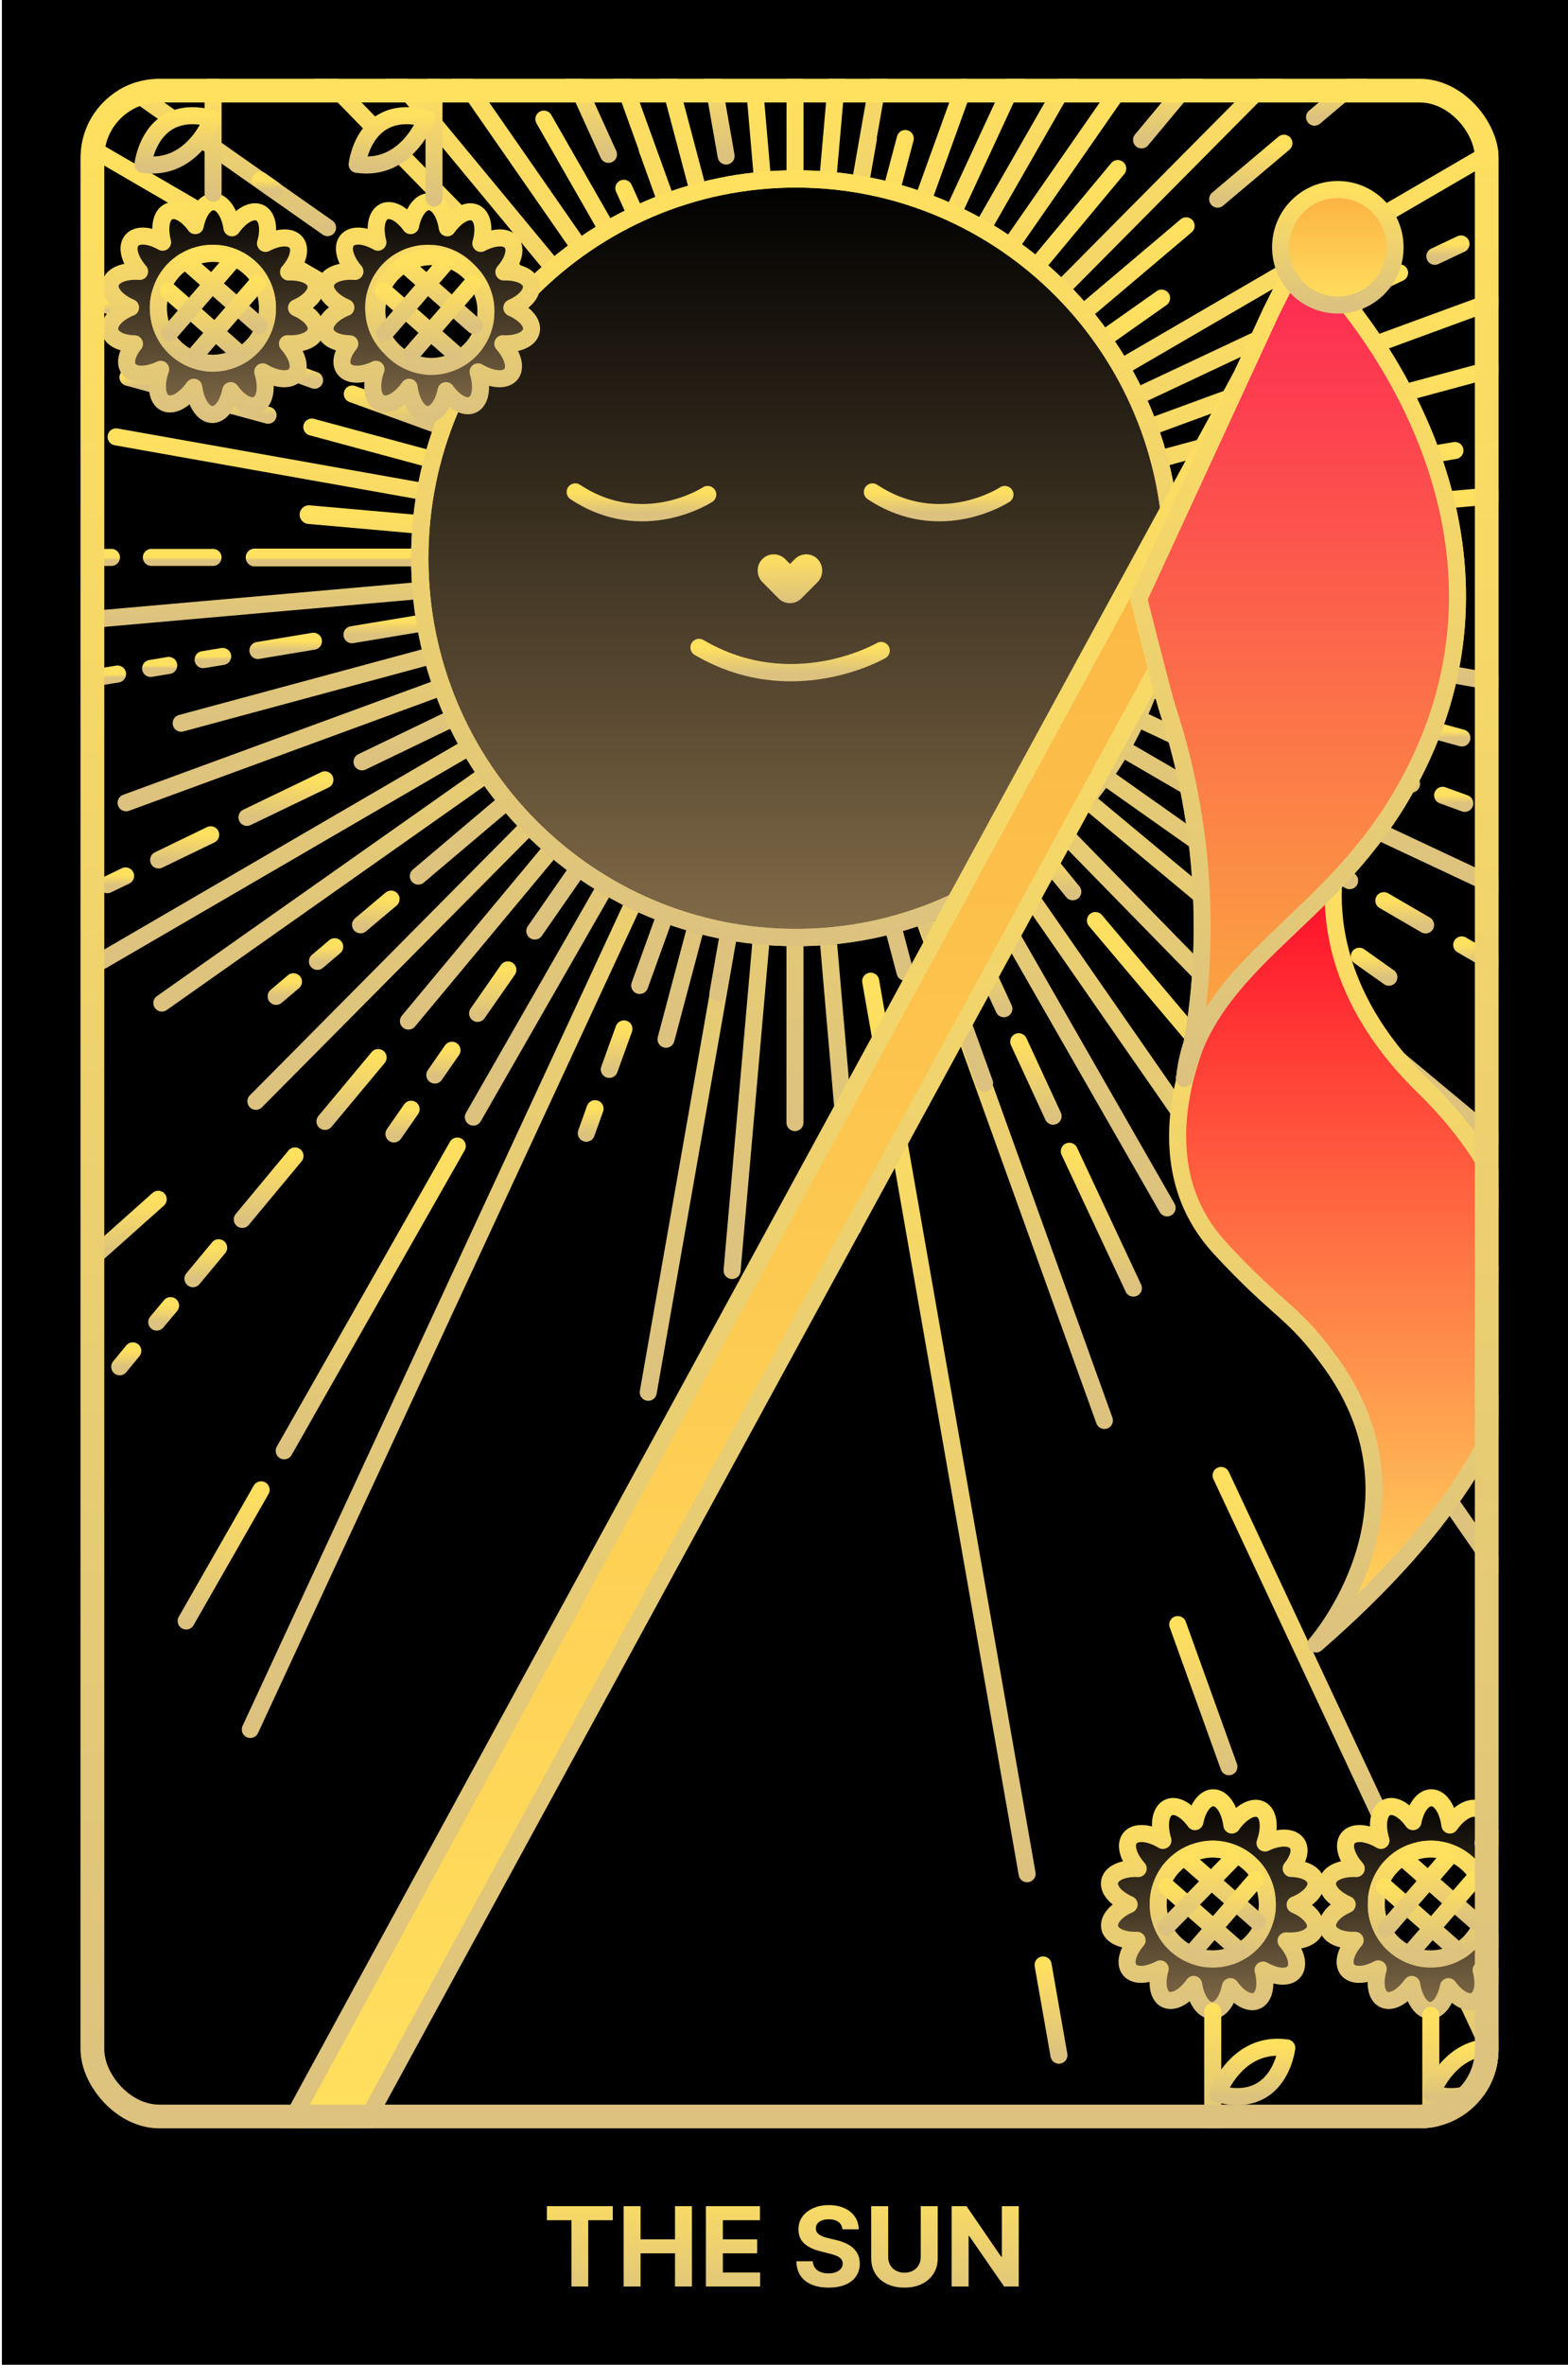 <svg width="568" height="856" viewBox="0 0 568 856" fill="none" xmlns="http://www.w3.org/2000/svg">
<rect width="570.671" height="856.006" transform="translate(0.684)" fill="black"/>
<g clip-path="url(#clip0_460_20181)">
<rect x="29.218" y="28.533" width="513.604" height="741.872" rx="28.534" fill="url(#paint0_linear_460_20181)"/>
<path d="M541.113 -24.042C541.113 -30.299 536.472 -35.382 530.704 -35.382H44.197C38.462 -35.382 33.787 -30.299 33.787 -24.042V798.368H541.113V-24.042Z" fill="black"/>
<path d="M387.355 416.74L410.566 466.278" stroke="url(#paint1_linear_460_20181)" stroke-width="6.167" stroke-linecap="round" stroke-linejoin="round"/>
<path d="M442.331 534.087L503.773 665.26" stroke="url(#paint2_linear_460_20181)" stroke-width="6.167" stroke-linecap="round" stroke-linejoin="round"/>
<path d="M519.654 699.181L542.831 748.719" stroke="url(#paint3_linear_460_20181)" stroke-width="6.167" stroke-linecap="round" stroke-linejoin="round"/>
<path d="M287.999 29.884L287.966 406.362" stroke="url(#paint4_linear_460_20181)" stroke-width="6.167" stroke-linecap="round" stroke-linejoin="round"/>
<path d="M273.59 34.691L309.036 444.294" stroke="url(#paint5_linear_460_20181)" stroke-width="6.167" stroke-linecap="round" stroke-linejoin="round"/>
<path d="M257.293 23.816L263.029 56.477" stroke="url(#paint6_linear_460_20181)" stroke-width="6.167" stroke-linecap="round" stroke-linejoin="round"/>
<path d="M272.576 111.021L309.614 322.139" stroke="url(#paint7_linear_460_20181)" stroke-width="6.167" stroke-linecap="round" stroke-linejoin="round"/>
<path d="M315.402 355.166L372.069 678.259" stroke="url(#paint8_linear_460_20181)" stroke-width="6.167" stroke-linecap="round" stroke-linejoin="round"/>
<path d="M377.857 711.284L383.594 743.945" stroke="url(#paint9_linear_460_20181)" stroke-width="6.167" stroke-linecap="round" stroke-linejoin="round"/>
<path d="M240.973 24.114L327.847 351.915" stroke="url(#paint10_linear_460_20181)" stroke-width="6.167" stroke-linecap="round" stroke-linejoin="round"/>
<path d="M234.369 53.791L288.085 203.069" stroke="url(#paint11_linear_460_20181)" stroke-width="6.167" stroke-linecap="round" stroke-linejoin="round"/>
<path d="M314.647 276.912L400.063 514.192" stroke="url(#paint12_linear_460_20181)" stroke-width="6.167" stroke-linecap="round" stroke-linejoin="round"/>
<path d="M426.635 588.068L445.171 639.529" stroke="url(#paint13_linear_460_20181)" stroke-width="6.167" stroke-linecap="round" stroke-linejoin="round"/>
<path d="M218.693 10.055L356.664 392.103" stroke="url(#paint14_linear_460_20181)" stroke-width="6.167" stroke-linecap="round" stroke-linejoin="round"/>
<path d="M381.487 404.04L369.02 377.083" stroke="url(#paint15_linear_460_20181)" stroke-width="6.167" stroke-linecap="round" stroke-linejoin="round"/>
<path d="M350.991 337.757L363.658 365.146" stroke="url(#paint16_linear_460_20181)" stroke-width="6.167" stroke-linecap="round" stroke-linejoin="round"/>
<path d="M197.013 43.113L422.786 437.231" stroke="url(#paint17_linear_460_20181)" stroke-width="6.167" stroke-linecap="round" stroke-linejoin="round"/>
<path d="M138.154 -13.753L541.457 566.912" stroke="url(#paint18_linear_460_20181)" stroke-width="6.167" stroke-linecap="round" stroke-linejoin="round"/>
<path d="M125.904 7.004L356.652 285.665" stroke="url(#paint19_linear_460_20181)" stroke-width="6.167" stroke-linecap="round" stroke-linejoin="round"/>
<path d="M376.252 307.65L388.62 322.803" stroke="url(#paint20_linear_460_20181)" stroke-width="6.167" stroke-linecap="round" stroke-linejoin="round"/>
<path d="M396.814 333.214L529.911 490.881" stroke="url(#paint21_linear_460_20181)" stroke-width="6.167" stroke-linecap="round" stroke-linejoin="round"/>
<path d="M56.038 -35.106L541.506 461.37" stroke="url(#paint22_linear_460_20181)" stroke-width="6.167" stroke-linecap="round" stroke-linejoin="round"/>
<path d="M174.887 107.639L540.853 412.064" stroke="url(#paint23_linear_460_20181)" stroke-width="6.167" stroke-linecap="round" stroke-linejoin="round"/>
<path d="M228.308 159.764L480.077 337.458" stroke="url(#paint24_linear_460_20181)" stroke-width="6.167" stroke-linecap="round" stroke-linejoin="round"/>
<path d="M503.116 353.739L492.406 346.146" stroke="url(#paint25_linear_460_20181)" stroke-width="6.167" stroke-linecap="round" stroke-linejoin="round"/>
<path d="M315.991 221.67L153.516 107.009" stroke="url(#paint26_linear_460_20181)" stroke-width="6.167" stroke-linecap="round" stroke-linejoin="round"/>
<path d="M130.469 90.728L141.212 98.321" stroke="url(#paint27_linear_460_20181)" stroke-width="6.167" stroke-linecap="round" stroke-linejoin="round"/>
<path d="M118.657 82.406L34.435 23.285" stroke="url(#paint28_linear_460_20181)" stroke-width="6.167" stroke-linecap="round" stroke-linejoin="round"/>
<path d="M94.272 65.197L99.213 68.679" stroke="url(#paint29_linear_460_20181)" stroke-width="6.167" stroke-linecap="round" stroke-linejoin="round"/>
<path d="M35.135 54.851L488.904 318.79" stroke="url(#paint30_linear_460_20181)" stroke-width="6.167" stroke-linecap="round" stroke-linejoin="round"/>
<path d="M516.411 334.806L501.291 326.02" stroke="url(#paint31_linear_460_20181)" stroke-width="6.167" stroke-linecap="round" stroke-linejoin="round"/>
<path d="M125.31 125.445L541.477 320.746" stroke="url(#paint32_linear_460_20181)" stroke-width="6.167" stroke-linecap="round" stroke-linejoin="round"/>
<path d="M357.673 227.44L511.328 283.809" stroke="url(#paint33_linear_460_20181)" stroke-width="6.167" stroke-linecap="round" stroke-linejoin="round"/>
<path d="M530.609 290.806L522.585 287.888" stroke="url(#paint34_linear_460_20181)" stroke-width="6.167" stroke-linecap="round" stroke-linejoin="round"/>
<path d="M112.952 154.591L509.557 261.692" stroke="url(#paint35_linear_460_20181)" stroke-width="6.167" stroke-linecap="round" stroke-linejoin="round"/>
<path d="M97.106 150.314L78.24 145.207" stroke="url(#paint36_linear_460_20181)" stroke-width="6.167" stroke-linecap="round" stroke-linejoin="round"/>
<path d="M57.567 139.636L63.171 141.128" stroke="url(#paint37_linear_460_20181)" stroke-width="6.167" stroke-linecap="round" stroke-linejoin="round"/>
<path d="M57.558 139.637L46.351 136.586" stroke="url(#paint38_linear_460_20181)" stroke-width="6.167" stroke-linecap="round" stroke-linejoin="round"/>
<path d="M529.576 267.13L520.358 264.61" stroke="url(#paint39_linear_460_20181)" stroke-width="6.167" stroke-linecap="round" stroke-linejoin="round"/>
<path d="M42.052 158.139L541.248 246.903" stroke="url(#paint40_linear_460_20181)" stroke-width="6.167" stroke-linecap="round" stroke-linejoin="round"/>
<path d="M111.917 186.29L525.532 222.93" stroke="url(#paint41_linear_460_20181)" stroke-width="6.764" stroke-linecap="round" stroke-linejoin="round"/>
<path d="M92.225 201.808H518.274" stroke="url(#paint42_linear_460_20181)" stroke-width="6.433" stroke-linecap="round" stroke-linejoin="round"/>
<path d="M77.174 201.775H54.825" stroke="url(#paint43_linear_460_20181)" stroke-width="6.167" stroke-linecap="round" stroke-linejoin="round"/>
<path d="M34.537 201.775H40.373" stroke="url(#paint44_linear_460_20181)" stroke-width="6.167" stroke-linecap="round" stroke-linejoin="round"/>
<path d="M34.902 224.09L540.531 179.492" stroke="url(#paint45_linear_460_20181)" stroke-width="6.167" stroke-linecap="round" stroke-linejoin="round"/>
<path d="M65.627 261.791L540.319 133.668" stroke="url(#paint46_linear_460_20181)" stroke-width="6.167" stroke-linecap="round" stroke-linejoin="round"/>
<path d="M45.674 290.605L540.393 109.164" stroke="url(#paint47_linear_460_20181)" stroke-width="6.167" stroke-linecap="round" stroke-linejoin="round"/>
<path d="M209.371 238.648L506.999 98.754" stroke="url(#paint48_linear_460_20181)" stroke-width="6.167" stroke-linecap="round" stroke-linejoin="round"/>
<path d="M529.245 88.307L519.762 92.784" stroke="url(#paint49_linear_460_20181)" stroke-width="6.167" stroke-linecap="round" stroke-linejoin="round"/>
<path d="M35.187 348.764L539.854 55.215" stroke="url(#paint50_linear_460_20181)" stroke-width="6.167" stroke-linecap="round" stroke-linejoin="round"/>
<path d="M58.631 363.089L420.784 107.904" stroke="url(#paint51_linear_460_20181)" stroke-width="6.167" stroke-linecap="round" stroke-linejoin="round"/>
<path d="M207.378 269.749L429.67 81.742" stroke="url(#paint52_linear_460_20181)" stroke-width="6.167" stroke-linecap="round" stroke-linejoin="round"/>
<path d="M465.095 51.834L441.089 72.093" stroke="url(#paint53_linear_460_20181)" stroke-width="6.167" stroke-linecap="round" stroke-linejoin="round"/>
<path d="M476.185 42.418L492.233 28.856" stroke="url(#paint54_linear_460_20181)" stroke-width="6.167" stroke-linecap="round" stroke-linejoin="round"/>
<path d="M392.954 149.618L131.137 275.784" stroke="url(#paint55_linear_460_20181)" stroke-width="6.167" stroke-linecap="round" stroke-linejoin="round"/>
<path d="M89.456 295.878L117.706 282.283" stroke="url(#paint56_linear_460_20181)" stroke-width="6.167" stroke-linecap="round" stroke-linejoin="round"/>
<path d="M76.326 302.177L57.459 311.296" stroke="url(#paint57_linear_460_20181)" stroke-width="6.167" stroke-linecap="round" stroke-linejoin="round"/>
<path d="M38.863 320.249L45.494 317.066" stroke="url(#paint58_linear_460_20181)" stroke-width="6.167" stroke-linecap="round" stroke-linejoin="round"/>
<path d="M444.143 257.414L171.086 158.371" stroke="url(#paint59_linear_460_20181)" stroke-width="6.167" stroke-linecap="round" stroke-linejoin="round"/>
<path d="M127.616 142.621L157.06 153.298" stroke="url(#paint60_linear_460_20181)" stroke-width="6.167" stroke-linecap="round" stroke-linejoin="round"/>
<path d="M113.95 137.646L94.221 130.517" stroke="url(#paint61_linear_460_20181)" stroke-width="6.167" stroke-linecap="round" stroke-linejoin="round"/>
<path d="M74.823 123.455L81.786 125.975" stroke="url(#paint62_linear_460_20181)" stroke-width="6.167" stroke-linecap="round" stroke-linejoin="round"/>
<path d="M62.655 119.045L56.223 116.724" stroke="url(#paint63_linear_460_20181)" stroke-width="6.167" stroke-linecap="round" stroke-linejoin="round"/>
<path d="M36.327 109.495L44.517 112.48" stroke="url(#paint64_linear_460_20181)" stroke-width="6.167" stroke-linecap="round" stroke-linejoin="round"/>
<path d="M527.058 163.08L171.934 222.367" stroke="url(#paint65_linear_460_20181)" stroke-width="6.167" stroke-linecap="round" stroke-linejoin="round"/>
<path d="M127.504 229.761L157.644 224.754" stroke="url(#paint66_linear_460_20181)" stroke-width="6.167" stroke-linecap="round" stroke-linejoin="round"/>
<path d="M113.547 232.115L93.42 235.464" stroke="url(#paint67_linear_460_20181)" stroke-width="6.167" stroke-linecap="round" stroke-linejoin="round"/>
<path d="M73.575 238.78L80.671 237.62" stroke="url(#paint68_linear_460_20181)" stroke-width="6.167" stroke-linecap="round" stroke-linejoin="round"/>
<path d="M61.123 240.869L54.557 241.963" stroke="url(#paint69_linear_460_20181)" stroke-width="6.167" stroke-linecap="round" stroke-linejoin="round"/>
<path d="M34.225 245.345L42.581 243.986" stroke="url(#paint70_linear_460_20181)" stroke-width="6.167" stroke-linecap="round" stroke-linejoin="round"/>
<path d="M92.692 398.668L523.781 -35.77" stroke="url(#paint71_linear_460_20181)" stroke-width="6.167" stroke-linecap="round" stroke-linejoin="round"/>
<path d="M57.312 434.114L35.029 453.976" stroke="url(#paint72_linear_460_20181)" stroke-width="6.167" stroke-linecap="round" stroke-linejoin="round"/>
<path d="M147.951 369.621L404.894 61.018" stroke="url(#paint73_linear_460_20181)" stroke-width="6.167" stroke-linecap="round" stroke-linejoin="round"/>
<path d="M136.982 382.819L117.717 405.93" stroke="url(#paint74_linear_460_20181)" stroke-width="6.167" stroke-linecap="round" stroke-linejoin="round"/>
<path d="M432.658 27.695L413.525 50.641" stroke="url(#paint75_linear_460_20181)" stroke-width="6.167" stroke-linecap="round" stroke-linejoin="round"/>
<path d="M334.504 307.086L225.978 68.148" stroke="url(#paint76_linear_460_20181)" stroke-width="6.167" stroke-linecap="round" stroke-linejoin="round"/>
<path d="M208.082 28.723L220.417 55.879" stroke="url(#paint77_linear_460_20181)" stroke-width="6.167" stroke-linecap="round" stroke-linejoin="round"/>
<path d="M87.766 441.408L106.865 418.43" stroke="url(#paint78_linear_460_20181)" stroke-width="6.167" stroke-linecap="round" stroke-linejoin="round"/>
<path d="M48.11 488.99L43.368 494.759" stroke="url(#paint79_linear_460_20181)" stroke-width="6.167" stroke-linecap="round" stroke-linejoin="round"/>
<path d="M79.211 451.654L69.894 462.862" stroke="url(#paint80_linear_460_20181)" stroke-width="6.167" stroke-linecap="round" stroke-linejoin="round"/>
<path d="M56.782 478.578L61.789 472.61" stroke="url(#paint81_linear_460_20181)" stroke-width="6.167" stroke-linecap="round" stroke-linejoin="round"/>
<path d="M193.727 337.027L404.612 33.53" stroke="url(#paint82_linear_460_20181)" stroke-width="6.167" stroke-linecap="round" stroke-linejoin="round"/>
<path d="M183.973 351.085L172.998 366.836" stroke="url(#paint83_linear_460_20181)" stroke-width="6.167" stroke-linecap="round" stroke-linejoin="round"/>
<path d="M157.504 389.151L163.738 380.165" stroke="url(#paint84_linear_460_20181)" stroke-width="6.167" stroke-linecap="round" stroke-linejoin="round"/>
<path d="M148.926 401.521L142.692 410.473" stroke="url(#paint85_linear_460_20181)" stroke-width="6.167" stroke-linecap="round" stroke-linejoin="round"/>
<path d="M151.531 317.131L364.339 137.149" stroke="url(#paint86_linear_460_20181)" stroke-width="6.167" stroke-linecap="round" stroke-linejoin="round"/>
<path d="M141.671 325.454L130.597 334.772" stroke="url(#paint87_linear_460_20181)" stroke-width="6.167" stroke-linecap="round" stroke-linejoin="round"/>
<path d="M114.978 348.001L121.244 342.695" stroke="url(#paint88_linear_460_20181)" stroke-width="6.167" stroke-linecap="round" stroke-linejoin="round"/>
<path d="M106.297 355.363L100.03 360.668" stroke="url(#paint89_linear_460_20181)" stroke-width="6.167" stroke-linecap="round" stroke-linejoin="round"/>
<path d="M171.469 404.371L413.822 -18.395" stroke="url(#paint90_linear_460_20181)" stroke-width="6.167" stroke-linecap="round" stroke-linejoin="round"/>
<path d="M90.673 626.034L385.25 -9.143" stroke="url(#paint91_linear_460_20181)" stroke-width="6.167" stroke-linecap="round" stroke-linejoin="round"/>
<path d="M231.724 356.724L349.17 31.476" stroke="url(#paint92_linear_460_20181)" stroke-width="6.167" stroke-linecap="round" stroke-linejoin="round"/>
<path d="M226.024 372.441L220.719 387.097" stroke="url(#paint93_linear_460_20181)" stroke-width="6.167" stroke-linecap="round" stroke-linejoin="round"/>
<path d="M212.378 410.208L215.561 401.321" stroke="url(#paint94_linear_460_20181)" stroke-width="6.167" stroke-linecap="round" stroke-linejoin="round"/>
<path d="M241.257 376.187L327.932 50.143" stroke="url(#paint95_linear_460_20181)" stroke-width="6.167" stroke-linecap="round" stroke-linejoin="round"/>
<path d="M234.826 503.978L314.538 50.374" stroke="url(#paint96_linear_460_20181)" stroke-width="6.167" stroke-linecap="round" stroke-linejoin="round"/>
<path d="M265.193 459.911L303.325 25.705" stroke="url(#paint97_linear_460_20181)" stroke-width="6.167" stroke-linecap="round" stroke-linejoin="round"/>
<path d="M529.502 342.033L540.378 348.367" stroke="url(#paint98_linear_460_20181)" stroke-width="6.167" stroke-linecap="round" stroke-linejoin="round"/>
<path d="M260.093 359.442L339.805 -94.161" stroke="url(#paint99_linear_460_20181)" stroke-width="6.167" stroke-linecap="round" stroke-linejoin="round"/>
<path d="M102.95 525.167L165.652 414.85" stroke="url(#paint100_linear_460_20181)" stroke-width="6.167" stroke-linecap="round" stroke-linejoin="round"/>
<path d="M67.438 586.774L94.594 539.292" stroke="url(#paint101_linear_460_20181)" stroke-width="6.167" stroke-linecap="round" stroke-linejoin="round"/>
<path d="M287.774 340.244C363.021 340.244 424.021 278.769 424.021 202.936C424.021 127.103 363.021 65.628 287.774 65.628C212.527 65.628 151.527 127.103 151.527 202.936C151.527 278.769 212.527 340.244 287.774 340.244Z" fill="url(#paint102_linear_460_20181)"/>
<path d="M287.774 340.244C363.021 340.244 424.021 278.769 424.021 202.936C424.021 127.103 363.021 65.628 287.774 65.628C212.527 65.628 151.527 127.103 151.527 202.936C151.527 278.769 212.527 340.244 287.774 340.244Z" fill="url(#paint103_linear_460_20181)"/>
<path d="M363.997 179.028C363.997 179.028 340.653 194.38 316.05 178.1" stroke="url(#paint104_linear_460_20181)" stroke-width="6.267" stroke-linecap="round" stroke-linejoin="round"/>
<path d="M256.339 179.029C256.339 179.029 232.995 194.381 208.392 178.1" stroke="url(#paint105_linear_460_20181)" stroke-width="6.267" stroke-linecap="round" stroke-linejoin="round"/>
<path d="M319.18 235.497C319.18 235.497 287.05 254.232 253.229 234.37" stroke="url(#paint106_linear_460_20181)" stroke-width="6.267" stroke-linecap="round" stroke-linejoin="round"/>
<path d="M296.187 202.371C293.932 200.117 290.185 200.084 287.93 202.371L286.173 204.129L284.416 202.371C282.161 200.117 278.414 200.084 276.159 202.371C273.904 204.626 273.904 208.439 276.159 210.694L282.028 216.629C284.283 218.884 288.03 218.917 290.284 216.629L296.154 210.727C298.408 208.473 298.408 204.659 296.154 202.405L296.187 202.371Z" fill="url(#paint107_linear_460_20181)"/>
<path d="M288.307 339.382C363.554 339.382 424.554 277.907 424.554 202.074C424.554 126.241 363.554 64.767 288.307 64.767C213.06 64.767 152.061 126.241 152.061 202.074C152.061 277.907 213.06 339.382 288.307 339.382Z" stroke="url(#paint108_linear_460_20181)" stroke-width="6.267" stroke-linecap="round" stroke-linejoin="round"/>
<path d="M288.307 339.382C363.554 339.382 424.554 277.907 424.554 202.074C424.554 126.241 363.554 64.767 288.307 64.767C213.06 64.767 152.061 126.241 152.061 202.074C152.061 277.907 213.06 339.382 288.307 339.382Z" stroke="url(#paint109_linear_460_20181)" stroke-width="6.267" stroke-linecap="round" stroke-linejoin="round"/>
<path d="M125.948 780.107L104.561 769.496L471.778 95.563L493.165 106.174L125.948 780.107Z" fill="url(#paint110_linear_460_20181)" stroke="url(#paint111_linear_460_20181)" stroke-width="6.167" stroke-linecap="round" stroke-linejoin="round"/>
<path d="M441.861 451.714C464.01 475.688 468.288 474.063 482.347 493.693C519.981 546.215 476.743 595.09 476.743 595.09C577.643 507.42 563.385 439.877 515.704 393.356C468.023 346.835 486.458 302.403 486.458 302.403C486.458 302.403 465.403 330.19 458.075 340.535C451.012 350.582 441.96 358.905 437.484 367.99C429.625 383.972 415.467 423.132 441.861 451.681V451.714Z" fill="url(#paint112_linear_460_20181)" stroke="url(#paint113_linear_460_20181)" stroke-width="6.167" stroke-linecap="round" stroke-linejoin="round"/>
<path d="M484.402 105.809C508.972 134.59 554.797 208.599 507.248 288.743C480.158 334.434 434.698 346.902 429.26 388.714C429.26 388.714 447.033 330.157 422.993 256.811C421.302 251.672 412.515 216.723 412.515 216.723L460.495 112.806L471.172 91.485L484.369 105.776L484.402 105.809Z" fill="url(#paint114_linear_460_20181)" stroke="url(#paint115_linear_460_20181)" stroke-width="6.167" stroke-linecap="round" stroke-linejoin="round"/>
<path d="M484.402 105.809C508.972 134.59 554.797 208.599 507.248 288.743C480.158 334.434 439.738 347.3 428.995 390.339C428.995 390.339 447 330.124 422.993 256.811C421.302 251.672 412.515 216.723 412.515 216.723L460.495 112.806L471.172 91.485L484.369 105.776L484.402 105.809Z" fill="url(#paint116_linear_460_20181)" stroke="url(#paint117_linear_460_20181)" stroke-width="6.167" stroke-linecap="round" stroke-linejoin="round"/>
<path d="M505.298 91.186C504.403 102.692 494.389 111.279 482.983 110.351C471.576 109.423 463.055 99.343 463.95 87.837C464.845 76.331 474.859 67.743 486.266 68.671C497.672 69.6 506.194 79.68 505.298 91.186Z" fill="url(#paint118_linear_460_20181)" stroke="url(#paint119_linear_460_20181)" stroke-width="6.167" stroke-linecap="round" stroke-linejoin="round"/>
<path d="M125.227 111.324C120.287 113.38 117.137 116.795 117.833 119.846C118.43 122.631 122.044 124.355 126.72 124.455C124.034 127.77 123.072 131.252 124.564 133.44C126.355 136.093 131.196 136.06 136.203 133.673C134.246 139.177 134.744 144.283 137.695 145.808C140.58 147.301 144.923 144.847 148.206 140.172C148.969 145.842 151.654 150.053 154.937 150.053C157.955 150.053 160.574 146.472 161.569 141.398C164.586 145.61 168.399 147.798 171.151 146.538C174.136 145.145 174.865 140.138 173.174 134.601C178.115 137.552 183.122 137.983 185.144 135.397C187.067 132.943 185.708 128.434 182.127 124.421C187.465 124.687 191.776 122.896 192.472 119.812C192.87 117.956 191.909 115.999 189.985 114.275C188.792 113.214 187.233 112.219 185.409 111.423C185.973 111.158 186.537 110.893 187.034 110.628C190.781 108.539 193.003 105.654 192.439 103.001C191.776 100.017 187.664 98.293 182.525 98.459C185.907 94.546 187.167 90.269 185.31 87.848C183.42 85.394 178.844 85.626 174.169 88.113C175.628 83.007 174.965 78.464 172.213 77.072C169.361 75.646 165.216 78 162.033 82.476C161.204 77.038 158.518 73.026 155.368 73.026C152.351 73.026 149.764 76.607 148.737 81.681C145.719 77.503 141.906 75.314 139.154 76.574C136.335 77.901 135.54 82.476 136.899 87.682C132.257 85.03 127.648 84.665 125.692 87.085C123.702 89.539 124.995 94.115 128.576 98.26C123.139 97.862 118.728 99.586 117.999 102.67C117.27 105.72 120.386 109.202 125.294 111.324H125.227ZM148.67 92.755C148.969 92.656 149.267 92.523 149.599 92.457C150.792 92.092 152.019 91.86 153.246 91.761C153.312 91.761 153.379 91.761 153.445 91.761C154.606 91.661 155.766 91.694 156.927 91.761C157.126 91.761 157.358 91.761 157.557 91.827C158.153 91.893 158.783 91.993 159.38 92.126C159.612 92.192 159.845 92.258 160.11 92.324C160.674 92.457 161.204 92.623 161.735 92.822C163.194 93.352 164.52 94.016 165.78 94.811C166.974 95.574 168.035 96.436 169.029 97.431C169.129 97.53 169.195 97.597 169.295 97.663C170.223 98.624 171.052 99.686 171.781 100.813C171.781 100.846 171.815 100.879 171.848 100.946C172.677 102.272 173.34 103.698 173.837 105.19C174.268 106.45 174.567 107.776 174.733 109.136C174.733 109.202 174.733 109.301 174.733 109.368C174.865 110.495 174.865 111.656 174.799 112.783C174.799 113.115 174.799 113.446 174.733 113.778C174.666 114.474 174.534 115.137 174.401 115.834C174.235 116.563 174.036 117.259 173.804 117.956C173.373 119.182 172.843 120.376 172.213 121.47C172.113 121.636 172.014 121.802 171.914 121.968C171.384 122.863 170.787 123.692 170.124 124.455C169.726 124.919 169.295 125.35 168.864 125.781C167.902 126.709 166.841 127.572 165.714 128.301C164.686 128.964 163.591 129.528 162.464 129.959C162.166 130.092 161.834 130.191 161.536 130.29C160.773 130.556 160.01 130.755 159.215 130.954C158.485 131.119 157.722 131.252 156.96 131.318C155.468 131.451 153.942 131.418 152.417 131.219C152.185 131.219 151.953 131.153 151.721 131.086C151.422 131.02 151.124 130.987 150.826 130.92C150.063 130.755 149.333 130.523 148.637 130.29C148.571 130.29 148.504 130.257 148.438 130.224C146.88 129.66 145.388 128.898 144.061 128.003C143.498 127.605 142.934 127.207 142.403 126.743C141.84 126.245 141.276 125.748 140.745 125.184C140.314 124.72 139.883 124.223 139.485 123.725C139.054 123.161 138.656 122.598 138.292 122.001C137.396 120.542 136.667 118.95 136.17 117.259C136.17 117.193 136.103 117.094 136.103 117.027C135.904 116.331 135.739 115.635 135.639 114.905C135.573 114.474 135.506 114.01 135.473 113.579C135.308 112.12 135.308 110.628 135.473 109.102C135.54 108.472 135.672 107.809 135.805 107.179C135.904 106.715 136.037 106.251 136.203 105.787C136.302 105.422 136.435 105.024 136.568 104.659C136.866 103.863 137.198 103.101 137.562 102.338C137.828 101.774 138.159 101.244 138.491 100.747C139.32 99.453 140.248 98.26 141.342 97.232C142.304 96.303 143.332 95.474 144.459 94.745C144.592 94.645 144.724 94.579 144.89 94.513C146.084 93.783 147.344 93.186 148.67 92.722V92.755Z" fill="url(#paint120_linear_460_20181)" stroke="url(#paint121_linear_460_20181)" stroke-width="6.167" stroke-linecap="round" stroke-linejoin="round"/>
<path d="M136.657 114.806C136.69 115.237 136.757 115.701 136.823 116.132C136.956 116.862 137.088 117.558 137.287 118.254C137.287 118.321 137.354 118.42 137.354 118.486C137.851 120.144 138.58 121.736 139.476 123.228C139.84 123.825 140.238 124.422 140.669 124.952C141.067 125.45 141.465 125.947 141.929 126.411C142.46 126.975 142.991 127.472 143.587 127.97C144.118 128.401 144.648 128.832 145.245 129.23C146.572 130.125 148.031 130.888 149.622 131.451C149.688 131.451 149.755 131.518 149.821 131.518C150.551 131.783 151.28 131.982 152.01 132.148C152.308 132.214 152.606 132.247 152.905 132.313C153.137 132.347 153.369 132.413 153.601 132.446C155.126 132.678 156.652 132.711 158.144 132.546C158.906 132.479 159.669 132.347 160.399 132.181C161.194 132.015 161.957 131.783 162.72 131.518C163.018 131.418 163.35 131.319 163.648 131.186C164.775 130.722 165.87 130.158 166.898 129.528C168.025 128.799 169.086 127.97 170.048 127.008C170.479 126.577 170.91 126.146 171.308 125.682C171.971 124.919 172.568 124.057 173.098 123.195C173.198 123.029 173.33 122.863 173.397 122.698C174.027 121.603 174.557 120.41 174.988 119.183C175.22 118.486 175.419 117.79 175.585 117.061C175.751 116.364 175.85 115.701 175.917 115.005C175.95 114.673 175.95 114.342 175.983 114.01C176.049 112.85 176.049 111.689 175.917 110.595C175.917 110.529 175.917 110.429 175.917 110.363C175.751 109.003 175.452 107.677 175.021 106.417C174.524 104.925 173.861 103.499 173.032 102.173C173.032 102.14 172.999 102.073 172.965 102.04C172.236 100.913 171.407 99.852 170.479 98.89C170.412 98.791 170.313 98.724 170.213 98.658C169.252 97.663 168.158 96.801 166.964 96.038C165.704 95.243 164.378 94.546 162.919 94.049C162.388 93.85 161.857 93.717 161.294 93.552C161.062 93.485 160.83 93.419 160.564 93.353C159.967 93.22 159.337 93.121 158.741 93.054C158.542 93.054 158.31 93.021 158.111 92.988C156.95 92.888 155.756 92.855 154.629 92.988C154.563 92.988 154.496 92.988 154.43 92.988C153.17 93.121 151.943 93.353 150.783 93.684C150.484 93.784 150.153 93.883 149.854 93.983C148.528 94.447 147.268 95.044 146.074 95.773C145.942 95.873 145.809 95.939 145.643 96.005C144.516 96.735 143.488 97.564 142.526 98.492C141.465 99.553 140.504 100.714 139.675 102.007C139.343 102.537 139.045 103.068 138.746 103.598C138.382 104.328 138.017 105.124 137.752 105.92C137.619 106.284 137.486 106.649 137.387 107.047C137.254 107.511 137.122 107.975 136.989 108.44C136.856 109.07 136.757 109.733 136.657 110.363C136.458 111.888 136.492 113.38 136.657 114.839V114.806Z" fill="black" stroke="url(#paint122_linear_460_20181)" stroke-width="6.167" stroke-linecap="round" stroke-linejoin="round"/>
<path d="M164.332 127.571L138.9 105.223" stroke="url(#paint123_linear_460_20181)" stroke-width="6.167" stroke-linecap="round" stroke-linejoin="round"/>
<path d="M171.787 117.856L146.387 95.475" stroke="url(#paint124_linear_460_20181)" stroke-width="6.167" stroke-linecap="round" stroke-linejoin="round"/>
<path d="M139.418 120.575L161.6 94.944" stroke="url(#paint125_linear_460_20181)" stroke-width="6.167" stroke-linecap="round" stroke-linejoin="round"/>
<path d="M149.054 128.102L171.27 102.504" stroke="url(#paint126_linear_460_20181)" stroke-width="6.167" stroke-linecap="round" stroke-linejoin="round"/>
<path d="M47.225 111.324C42.284 113.38 39.134 116.795 39.83 119.845C40.427 122.631 44.041 124.355 48.717 124.454C46.031 127.77 45.069 131.252 46.561 133.44C48.352 136.093 53.193 136.06 58.2 133.672C56.244 139.177 56.741 144.283 59.692 145.808C62.577 147.3 66.921 144.847 70.203 140.171C70.966 145.841 73.652 150.052 76.934 150.052C79.952 150.052 82.571 146.471 83.566 141.398C86.583 145.609 90.396 147.798 93.148 146.538C96.133 145.145 96.862 140.138 95.171 134.601C100.112 137.552 105.119 137.983 107.141 135.397C109.064 132.943 107.705 128.433 104.124 124.421C109.462 124.686 113.773 122.896 114.469 119.812C114.867 117.955 113.906 115.999 111.982 114.275C110.789 113.214 109.23 112.219 107.407 111.423C107.97 111.158 108.534 110.893 109.031 110.627C112.778 108.538 115 105.654 114.436 103.001C113.773 100.017 109.661 98.293 104.522 98.458C107.904 94.546 109.164 90.268 107.307 87.848C105.417 85.394 100.841 85.626 96.166 88.113C97.658 83.007 96.962 78.464 94.21 77.071C91.358 75.646 87.213 78 84.03 82.476C83.201 77.038 80.515 73.026 77.365 73.026C74.348 73.026 71.762 76.607 70.734 81.68C67.716 77.502 63.903 75.314 61.151 76.574C58.333 77.9 57.537 82.476 58.896 87.682C54.254 85.029 49.645 84.665 47.689 87.085C45.666 89.539 46.992 94.115 50.574 98.26C45.136 97.862 40.725 99.586 39.996 102.67C39.267 105.72 42.383 109.202 47.291 111.324H47.225ZM70.667 92.755C70.966 92.656 71.264 92.523 71.596 92.457C72.79 92.092 74.016 91.86 75.243 91.76C75.309 91.76 75.376 91.76 75.442 91.76C76.603 91.661 77.763 91.694 78.924 91.76C79.123 91.76 79.355 91.76 79.554 91.827C80.151 91.893 80.781 91.993 81.377 92.125C81.61 92.192 81.842 92.258 82.107 92.324C82.671 92.457 83.201 92.623 83.732 92.822C85.191 93.352 86.517 94.015 87.777 94.811C88.971 95.574 90.032 96.436 91.026 97.43C91.126 97.53 91.192 97.596 91.292 97.663C92.22 98.624 93.049 99.685 93.779 100.813C93.779 100.846 93.812 100.879 93.845 100.945C94.674 102.272 95.337 103.697 95.834 105.19C96.265 106.45 96.564 107.776 96.73 109.135C96.73 109.202 96.73 109.301 96.73 109.367C96.862 110.495 96.862 111.655 96.796 112.783C96.796 113.114 96.796 113.446 96.73 113.777C96.663 114.474 96.531 115.137 96.398 115.833C96.232 116.563 96.033 117.259 95.801 117.955C95.37 119.182 94.84 120.376 94.21 121.47C94.11 121.636 94.011 121.802 93.911 121.968C93.381 122.863 92.784 123.692 92.121 124.454C91.723 124.919 91.292 125.35 90.861 125.781C89.899 126.709 88.838 127.571 87.711 128.301C86.683 128.964 85.588 129.528 84.461 129.959C84.163 130.091 83.831 130.191 83.533 130.29C82.77 130.555 82.007 130.754 81.212 130.953C80.482 131.119 79.719 131.252 78.957 131.318C77.465 131.451 75.939 131.418 74.414 131.219C74.182 131.219 73.95 131.152 73.718 131.086C73.419 131.02 73.121 130.987 72.823 130.92C72.06 130.754 71.331 130.522 70.634 130.29C70.568 130.29 70.502 130.257 70.435 130.224C68.877 129.66 67.385 128.898 66.058 128.002C65.495 127.604 64.931 127.207 64.4 126.742C63.837 126.245 63.273 125.748 62.742 125.184C62.312 124.72 61.88 124.222 61.483 123.725C61.051 123.161 60.654 122.598 60.289 122.001C59.394 120.542 58.664 118.95 58.167 117.259C58.167 117.193 58.1 117.093 58.1 117.027C57.901 116.331 57.736 115.634 57.636 114.905C57.57 114.474 57.504 114.01 57.47 113.579C57.305 112.12 57.305 110.627 57.47 109.102C57.537 108.472 57.669 107.809 57.802 107.179C57.901 106.715 58.034 106.251 58.2 105.786C58.299 105.422 58.432 105.024 58.565 104.659C58.863 103.863 59.195 103.101 59.559 102.338C59.825 101.774 60.156 101.244 60.488 100.746C61.317 99.453 62.245 98.26 63.339 97.232C64.301 96.303 65.329 95.474 66.456 94.745C66.589 94.645 66.722 94.579 66.887 94.513C68.081 93.783 69.341 93.186 70.667 92.722V92.755Z" fill="url(#paint127_linear_460_20181)" stroke="url(#paint128_linear_460_20181)" stroke-width="6.167" stroke-linecap="round" stroke-linejoin="round"/>
<path d="M57.512 113.645C57.545 114.076 57.611 114.54 57.678 114.971C57.81 115.701 57.943 116.397 58.142 117.093C58.142 117.16 58.208 117.259 58.208 117.325C58.706 118.983 59.435 120.575 60.33 122.067C60.695 122.664 61.093 123.261 61.524 123.791C61.922 124.289 62.32 124.786 62.784 125.25C63.315 125.814 63.845 126.311 64.442 126.809C64.972 127.24 65.503 127.671 66.1 128.069C67.426 128.964 68.885 129.726 70.477 130.29C70.543 130.29 70.609 130.356 70.676 130.356C71.405 130.622 72.135 130.821 72.864 130.986C73.162 131.053 73.461 131.086 73.759 131.152C73.991 131.185 74.224 131.252 74.456 131.285C75.981 131.517 77.506 131.55 78.998 131.384C79.761 131.318 80.524 131.185 81.253 131.02C82.049 130.854 82.811 130.622 83.574 130.356C83.873 130.257 84.204 130.158 84.502 130.025C85.63 129.561 86.724 128.997 87.752 128.367C88.879 127.638 89.941 126.809 90.902 125.847C91.333 125.416 91.764 124.985 92.162 124.521C92.825 123.758 93.422 122.896 93.953 122.034C94.052 121.868 94.185 121.702 94.251 121.536C94.881 120.442 95.412 119.249 95.843 118.022C96.075 117.325 96.274 116.629 96.439 115.9C96.605 115.203 96.705 114.54 96.771 113.844C96.804 113.512 96.804 113.181 96.837 112.849C96.904 111.688 96.904 110.528 96.771 109.434C96.771 109.367 96.771 109.268 96.771 109.202C96.605 107.842 96.307 106.516 95.876 105.256C95.378 103.764 94.715 102.338 93.886 101.012C93.886 100.978 93.853 100.912 93.82 100.879C93.091 99.751 92.262 98.691 91.333 97.729C91.267 97.629 91.167 97.563 91.068 97.497C90.073 96.502 89.012 95.64 87.818 94.877C86.558 94.082 85.232 93.385 83.773 92.888C83.243 92.689 82.712 92.556 82.148 92.39C81.916 92.324 81.684 92.258 81.419 92.192C80.822 92.059 80.192 91.959 79.595 91.893C79.396 91.893 79.164 91.86 78.965 91.827C77.805 91.727 76.611 91.694 75.484 91.827C75.417 91.827 75.351 91.827 75.285 91.827C74.025 91.959 72.798 92.192 71.637 92.523C71.339 92.623 71.007 92.722 70.709 92.822C69.382 93.286 68.123 93.882 66.929 94.612C66.796 94.712 66.663 94.778 66.498 94.844C65.37 95.574 64.342 96.403 63.381 97.331C62.32 98.392 61.358 99.553 60.529 100.846C60.198 101.376 59.899 101.907 59.601 102.437C59.236 103.167 58.871 103.963 58.606 104.758C58.473 105.123 58.341 105.488 58.241 105.886C58.109 106.35 57.976 106.814 57.843 107.278C57.711 107.908 57.611 108.572 57.512 109.202C57.313 110.727 57.346 112.219 57.512 113.678V113.645Z" fill="black" stroke="url(#paint129_linear_460_20181)" stroke-width="6.167" stroke-linecap="round" stroke-linejoin="round"/>
<path d="M86.323 127.571L60.924 105.222" stroke="url(#paint130_linear_460_20181)" stroke-width="6.167" stroke-linecap="round" stroke-linejoin="round"/>
<path d="M93.819 117.856L68.386 95.474" stroke="url(#paint131_linear_460_20181)" stroke-width="6.167" stroke-linecap="round" stroke-linejoin="round"/>
<path d="M61.417 120.575L83.633 94.943" stroke="url(#paint132_linear_460_20181)" stroke-width="6.167" stroke-linecap="round" stroke-linejoin="round"/>
<path d="M71.109 128.102L93.292 102.504" stroke="url(#paint133_linear_460_20181)" stroke-width="6.167" stroke-linecap="round" stroke-linejoin="round"/>
<path d="M77.196 69.944V30.718" stroke="url(#paint134_linear_460_20181)" stroke-width="6.167" stroke-linecap="round" stroke-linejoin="round"/>
<path d="M157.216 71.734V30.718" stroke="url(#paint135_linear_460_20181)" stroke-width="6.167" stroke-linecap="round" stroke-linejoin="round"/>
<path d="M76.88 42.92C76.88 42.92 69.95 62.118 51.779 59.499C51.779 59.499 54.365 36.819 76.88 42.92Z" fill="black" stroke="url(#paint136_linear_460_20181)" stroke-width="6.167" stroke-linecap="round" stroke-linejoin="round"/>
<path d="M154.469 42.92C154.469 42.92 147.539 62.118 129.368 59.499C129.368 59.499 131.954 36.819 154.469 42.92Z" fill="black" stroke="url(#paint137_linear_460_20181)" stroke-width="6.167" stroke-linecap="round" stroke-linejoin="round"/>
<path d="M469.21 689.486C474.151 687.43 477.301 684.015 476.605 680.965C476.008 678.179 472.394 676.455 467.718 676.356C470.404 673.04 471.366 669.558 469.873 667.37C468.083 664.717 463.242 664.75 458.235 667.138C460.191 661.633 459.694 656.527 456.743 655.002C453.858 653.51 449.514 655.963 446.232 660.639C445.469 654.969 442.783 650.758 439.501 650.758C436.483 650.758 433.864 654.339 432.869 659.412C429.852 655.201 426.038 653.012 423.286 654.272C420.302 655.665 419.573 660.672 421.264 666.209C416.323 663.258 411.316 662.827 409.294 665.413C407.37 667.867 408.73 672.377 412.311 676.389C406.973 676.124 402.662 677.914 401.966 680.998C401.568 682.855 402.529 684.811 404.452 686.535C405.646 687.596 407.205 688.591 409.028 689.387C408.465 689.652 407.901 689.917 407.404 690.183C403.657 692.272 401.435 695.156 401.999 697.809C402.662 700.793 406.774 702.517 411.913 702.352C408.531 706.264 407.271 710.542 409.128 712.962C411.018 715.416 415.594 715.184 420.269 712.697C418.81 717.803 419.473 722.346 422.225 723.739C425.077 725.164 429.222 722.81 432.405 718.334C433.234 723.805 435.92 727.784 439.07 727.784C442.087 727.784 444.673 724.203 445.701 719.13C448.719 723.308 452.532 725.496 455.284 724.236C458.102 722.91 458.898 718.334 457.539 713.128C462.181 715.781 466.79 716.145 468.746 713.725C470.769 711.271 469.442 706.695 465.861 702.551C471.299 702.949 475.709 701.224 476.439 698.141C477.168 695.09 474.051 691.608 469.144 689.486H469.21ZM445.768 708.055C445.469 708.154 445.171 708.287 444.839 708.353C443.645 708.718 442.419 708.95 441.192 709.05C441.125 709.05 441.059 709.05 440.993 709.05C439.832 709.149 438.672 709.116 437.511 709.05C437.312 709.05 437.08 709.05 436.881 708.983C436.284 708.917 435.654 708.817 435.057 708.685C434.825 708.619 434.593 708.552 434.328 708.486C433.764 708.353 433.234 708.187 432.703 707.989C431.244 707.458 429.918 706.795 428.658 705.999C427.464 705.236 426.403 704.374 425.408 703.38C425.309 703.28 425.243 703.214 425.143 703.147C424.215 702.186 423.386 701.125 422.656 699.997C422.656 699.964 422.623 699.931 422.59 699.865C421.761 698.538 421.098 697.113 420.601 695.621C420.169 694.361 419.871 693.034 419.705 691.675C419.705 691.608 419.705 691.509 419.705 691.443C419.573 690.315 419.573 689.155 419.639 688.027C419.639 687.696 419.639 687.364 419.705 687.033C419.772 686.336 419.904 685.673 420.037 684.977C420.203 684.247 420.402 683.551 420.634 682.855C421.065 681.628 421.595 680.434 422.225 679.34C422.325 679.174 422.424 679.008 422.524 678.843C423.054 677.947 423.651 677.118 424.314 676.356C424.712 675.891 425.143 675.46 425.574 675.029C426.536 674.101 427.597 673.239 428.724 672.509C429.752 671.846 430.846 671.282 431.974 670.851C432.272 670.719 432.604 670.619 432.902 670.52C433.665 670.255 434.427 670.056 435.223 669.857C435.953 669.691 436.715 669.558 437.478 669.492C438.97 669.359 440.495 669.392 442.021 669.591C442.253 669.591 442.485 669.658 442.717 669.724C443.015 669.79 443.314 669.824 443.612 669.89C444.375 670.056 445.104 670.288 445.801 670.52C445.867 670.52 445.933 670.553 446 670.586C447.558 671.15 449.05 671.912 450.376 672.808C450.94 673.206 451.504 673.604 452.034 674.068C452.598 674.565 453.162 675.062 453.692 675.626C454.123 676.09 454.554 676.588 454.952 677.085C455.383 677.649 455.781 678.213 456.146 678.809C457.041 680.268 457.771 681.86 458.268 683.551C458.268 683.617 458.334 683.717 458.334 683.783C458.533 684.479 458.699 685.176 458.799 685.905C458.865 686.336 458.931 686.8 458.964 687.232C459.13 688.69 459.13 690.183 458.964 691.708C458.898 692.338 458.766 693.001 458.633 693.631C458.533 694.095 458.401 694.559 458.235 695.024C458.135 695.388 458.003 695.786 457.87 696.151C457.572 696.947 457.24 697.709 456.876 698.472C456.577 699.036 456.279 699.566 455.947 700.064C455.118 701.357 454.19 702.551 453.095 703.579C452.134 704.507 451.106 705.336 449.979 706.065C449.846 706.165 449.713 706.231 449.548 706.297C448.354 707.027 447.094 707.624 445.768 708.088V708.055Z" fill="url(#paint138_linear_460_20181)" stroke="url(#paint139_linear_460_20181)" stroke-width="6.167" stroke-linecap="round" stroke-linejoin="round"/>
<path d="M458.937 687.165C458.904 686.733 458.838 686.269 458.771 685.838C458.639 685.109 458.506 684.412 458.307 683.716C458.307 683.65 458.241 683.55 458.241 683.484C457.743 681.826 457.014 680.234 456.119 678.742C455.754 678.145 455.356 677.549 454.925 677.018C454.527 676.521 454.129 676.023 453.665 675.559C453.135 674.995 452.604 674.498 452.007 674.001C451.477 673.57 450.946 673.139 450.349 672.741C449.023 671.845 447.564 671.083 445.972 670.519C445.906 670.519 445.84 670.453 445.773 670.453C445.044 670.188 444.315 669.989 443.585 669.823C443.287 669.756 442.988 669.723 442.69 669.657C442.458 669.624 442.226 669.558 441.993 669.524C440.468 669.292 438.943 669.259 437.451 669.425C436.688 669.491 435.925 669.624 435.196 669.79C434.4 669.955 433.638 670.188 432.875 670.453C432.576 670.552 432.245 670.652 431.946 670.784C430.819 671.249 429.725 671.812 428.697 672.442C427.57 673.172 426.509 674.001 425.547 674.962C425.116 675.393 424.685 675.824 424.287 676.289C423.624 677.051 423.027 677.913 422.496 678.776C422.397 678.941 422.264 679.107 422.198 679.273C421.568 680.367 421.038 681.561 420.606 682.788C420.374 683.484 420.175 684.18 420.01 684.91C419.844 685.606 419.744 686.269 419.678 686.966C419.645 687.297 419.645 687.629 419.612 687.96C419.545 689.121 419.545 690.281 419.678 691.376C419.678 691.442 419.678 691.541 419.678 691.608C419.844 692.967 420.142 694.294 420.573 695.554C421.071 697.046 421.734 698.471 422.563 699.798C422.563 699.831 422.596 699.897 422.629 699.93C423.359 701.058 424.187 702.119 425.116 703.08C425.182 703.18 425.282 703.246 425.381 703.313C426.343 704.307 427.437 705.169 428.631 705.932C429.891 706.728 431.217 707.424 432.676 707.922C433.206 708.12 433.737 708.253 434.301 708.419C434.533 708.485 434.765 708.552 435.03 708.618C435.627 708.75 436.257 708.85 436.854 708.916C437.053 708.916 437.285 708.949 437.484 708.983C438.644 709.082 439.838 709.115 440.965 708.983C441.032 708.983 441.098 708.983 441.164 708.983C442.424 708.85 443.651 708.618 444.812 708.286C445.11 708.187 445.442 708.087 445.74 707.988C447.067 707.524 448.327 706.927 449.52 706.197C449.653 706.098 449.786 706.032 449.951 705.965C451.079 705.236 452.107 704.407 453.068 703.478C454.129 702.417 455.091 701.257 455.92 699.964C456.251 699.433 456.55 698.902 456.848 698.372C457.213 697.642 457.578 696.847 457.843 696.051C457.976 695.686 458.108 695.321 458.208 694.924C458.34 694.459 458.473 693.995 458.606 693.531C458.738 692.901 458.838 692.238 458.937 691.608C459.136 690.082 459.103 688.59 458.937 687.131V687.165Z" fill="black" stroke="url(#paint140_linear_460_20181)" stroke-width="6.167" stroke-linecap="round" stroke-linejoin="round"/>
<path d="M430.115 673.206L455.547 695.588" stroke="url(#paint141_linear_460_20181)" stroke-width="6.167" stroke-linecap="round" stroke-linejoin="round"/>
<path d="M422.631 682.954L448.063 705.336" stroke="url(#paint142_linear_460_20181)" stroke-width="6.167" stroke-linecap="round" stroke-linejoin="round"/>
<path d="M455.022 680.236L432.806 705.867" stroke="url(#paint143_linear_460_20181)" stroke-width="6.167" stroke-linecap="round" stroke-linejoin="round"/>
<path d="M446.103 673.371L422.395 697.609" stroke="url(#paint144_linear_460_20181)" stroke-width="6.167" stroke-linecap="round" stroke-linejoin="round"/>
<path d="M548.197 689.486C553.137 687.43 556.287 684.015 555.591 680.965C554.994 678.179 551.38 676.455 546.705 676.356C549.39 673.04 550.352 669.558 548.86 667.37C547.069 664.717 542.228 664.75 537.221 667.138C539.178 661.633 538.68 656.527 535.729 655.002C532.844 653.51 528.501 655.963 525.218 660.639C524.455 654.969 521.77 650.758 518.487 650.758C515.47 650.758 512.85 654.339 511.855 659.412C508.838 655.201 505.025 653.012 502.273 654.272C499.288 655.665 498.559 660.672 500.25 666.209C495.309 663.258 490.302 662.827 488.28 665.413C486.357 667.867 487.716 672.377 491.297 676.389C485.959 676.124 481.648 677.914 480.952 680.998C480.554 682.855 481.516 684.811 483.439 686.535C484.632 687.596 486.191 688.591 488.015 689.387C487.451 689.652 486.887 689.917 486.39 690.183C482.643 692.272 480.421 695.156 480.985 697.809C481.648 700.793 485.76 702.517 490.899 702.352C487.517 706.264 486.257 710.542 488.114 712.962C490.004 715.416 494.58 715.184 499.255 712.697C497.796 717.803 498.459 722.346 501.212 723.739C504.063 725.164 508.208 722.81 511.391 718.334C512.253 723.805 514.906 727.784 518.056 727.784C521.073 727.784 523.66 724.203 524.688 719.13C527.705 723.308 531.518 725.496 534.27 724.236C537.089 722.91 537.884 718.334 536.525 713.128C541.167 715.781 545.776 716.145 547.732 713.725C549.755 711.271 548.429 706.695 544.848 702.551C550.286 702.949 554.696 701.224 555.425 698.141C556.155 695.09 553.038 691.608 548.13 689.486H548.197ZM524.754 708.055C524.455 708.154 524.157 708.287 523.825 708.353C522.632 708.718 521.405 708.95 520.178 709.05C520.112 709.05 520.045 709.05 519.979 709.05C518.819 709.149 517.658 709.116 516.497 709.05C516.298 709.05 516.066 709.05 515.867 708.983C515.271 708.917 514.641 708.817 514.044 708.685C513.812 708.619 513.58 708.552 513.314 708.486C512.751 708.353 512.22 708.187 511.69 707.989C510.231 707.458 508.904 706.795 507.644 705.999C506.451 705.236 505.389 704.374 504.395 703.38C504.295 703.28 504.229 703.214 504.13 703.147C503.201 702.186 502.372 701.125 501.643 699.997C501.643 699.964 501.609 699.931 501.576 699.865C500.747 698.538 500.084 697.113 499.587 695.621C499.156 694.361 498.857 693.034 498.692 691.675C498.692 691.608 498.692 691.509 498.692 691.443C498.559 690.315 498.559 689.155 498.625 688.027C498.625 687.696 498.625 687.364 498.692 687.033C498.758 686.336 498.891 685.673 499.023 684.977C499.189 684.247 499.388 683.551 499.62 682.855C500.051 681.628 500.582 680.434 501.212 679.34C501.311 679.174 501.411 679.008 501.51 678.843C502.041 677.947 502.637 677.118 503.301 676.356C503.698 675.891 504.129 675.46 504.56 675.029C505.522 674.101 506.583 673.239 507.711 672.509C508.738 671.846 509.833 671.282 510.96 670.851C511.259 670.719 511.59 670.619 511.889 670.52C512.651 670.255 513.414 670.056 514.21 669.857C514.939 669.691 515.702 669.558 516.464 669.492C517.956 669.359 519.482 669.392 521.007 669.591C521.239 669.591 521.471 669.658 521.703 669.724C522.002 669.79 522.3 669.824 522.599 669.89C523.361 670.056 524.091 670.288 524.787 670.52C524.853 670.52 524.92 670.553 524.986 670.586C526.544 671.15 528.036 671.912 529.363 672.808C529.927 673.206 530.49 673.604 531.021 674.068C531.584 674.565 532.148 675.062 532.679 675.626C533.11 676.09 533.541 676.588 533.939 677.085C534.37 677.649 534.768 678.213 535.132 678.809C536.028 680.268 536.757 681.86 537.254 683.551C537.254 683.617 537.321 683.717 537.321 683.783C537.52 684.479 537.686 685.176 537.785 685.905C537.851 686.336 537.918 686.8 537.951 687.232C538.117 688.69 538.117 690.183 537.951 691.708C537.884 692.338 537.752 693.001 537.619 693.631C537.52 694.095 537.387 694.559 537.221 695.024C537.122 695.388 536.989 695.786 536.857 696.151C536.558 696.947 536.227 697.709 535.862 698.472C535.597 699.036 535.265 699.566 534.933 700.064C534.104 701.357 533.176 702.551 532.082 703.579C531.12 704.507 530.092 705.336 528.965 706.065C528.832 706.165 528.7 706.231 528.534 706.297C527.34 707.027 526.08 707.624 524.754 708.088V708.055Z" fill="url(#paint145_linear_460_20181)" stroke="url(#paint146_linear_460_20181)" stroke-width="6.167" stroke-linecap="round" stroke-linejoin="round"/>
<path d="M537.925 687.165C537.892 686.734 537.825 686.269 537.759 685.838C537.626 685.109 537.494 684.413 537.295 683.716C537.295 683.65 537.228 683.551 537.228 683.484C536.731 681.826 536.002 680.235 535.106 678.743C534.742 678.146 534.344 677.549 533.913 677.018C533.515 676.521 533.117 676.024 532.653 675.559C532.122 674.996 531.592 674.498 530.995 674.001C530.464 673.57 529.934 673.139 529.337 672.741C528.01 671.846 526.552 671.083 524.96 670.519C524.894 670.519 524.827 670.453 524.761 670.453C524.031 670.188 523.302 669.989 522.573 669.823C522.274 669.757 521.976 669.724 521.677 669.657C521.445 669.624 521.213 669.558 520.981 669.525C519.456 669.293 517.93 669.259 516.438 669.425C515.676 669.491 514.913 669.624 514.184 669.79C513.388 669.956 512.625 670.188 511.862 670.453C511.564 670.553 511.232 670.652 510.934 670.785C509.807 671.249 508.712 671.813 507.685 672.443C506.557 673.172 505.496 674.001 504.535 674.963C504.104 675.394 503.672 675.825 503.275 676.289C502.611 677.052 502.015 677.914 501.484 678.776C501.385 678.942 501.252 679.107 501.186 679.273C500.556 680.367 500.025 681.561 499.594 682.788C499.362 683.484 499.163 684.181 498.997 684.91C498.831 685.606 498.732 686.269 498.666 686.966C498.632 687.297 498.632 687.629 498.599 687.961C498.533 689.121 498.533 690.282 498.666 691.376C498.666 691.442 498.666 691.542 498.666 691.608C498.831 692.967 499.13 694.294 499.561 695.554C500.058 697.046 500.721 698.472 501.55 699.798C501.55 699.831 501.583 699.897 501.617 699.931C502.346 701.058 503.175 702.119 504.104 703.081C504.17 703.18 504.269 703.246 504.369 703.313C505.33 704.308 506.425 705.17 507.618 705.932C508.878 706.728 510.205 707.424 511.664 707.922C512.194 708.121 512.725 708.253 513.288 708.419C513.52 708.485 513.752 708.552 514.018 708.618C514.615 708.751 515.245 708.85 515.842 708.917C516.04 708.917 516.272 708.95 516.471 708.983C517.632 709.082 518.826 709.115 519.953 708.983C520.019 708.983 520.086 708.983 520.152 708.983C521.412 708.85 522.639 708.618 523.799 708.286C524.098 708.187 524.429 708.088 524.728 707.988C526.054 707.524 527.314 706.927 528.508 706.198C528.64 706.098 528.773 706.032 528.939 705.965C530.066 705.236 531.094 704.407 532.056 703.479C533.117 702.418 534.078 701.257 534.907 699.964C535.239 699.433 535.537 698.903 535.836 698.372C536.201 697.643 536.565 696.847 536.831 696.051C536.963 695.686 537.096 695.322 537.195 694.924C537.328 694.46 537.461 693.995 537.593 693.531C537.726 692.901 537.825 692.238 537.925 691.608C538.124 690.083 538.091 688.591 537.925 687.132V687.165Z" fill="black" stroke="url(#paint147_linear_460_20181)" stroke-width="6.167" stroke-linecap="round" stroke-linejoin="round"/>
<path d="M509.098 673.206L534.53 695.588" stroke="url(#paint148_linear_460_20181)" stroke-width="6.167" stroke-linecap="round" stroke-linejoin="round"/>
<path d="M501.615 682.954L527.047 705.336" stroke="url(#paint149_linear_460_20181)" stroke-width="6.167" stroke-linecap="round" stroke-linejoin="round"/>
<path d="M533.998 680.236L511.815 705.867" stroke="url(#paint150_linear_460_20181)" stroke-width="6.167" stroke-linecap="round" stroke-linejoin="round"/>
<path d="M524.311 672.708L502.128 698.307" stroke="url(#paint151_linear_460_20181)" stroke-width="6.167" stroke-linecap="round" stroke-linejoin="round"/>
<path d="M518.298 729.476V770.658" stroke="url(#paint152_linear_460_20181)" stroke-width="6.167" stroke-linecap="round" stroke-linejoin="round"/>
<path d="M439.316 728.082V770.657" stroke="url(#paint153_linear_460_20181)" stroke-width="6.167" stroke-linecap="round" stroke-linejoin="round"/>
<path d="M518.581 757.891C518.581 757.891 525.511 738.693 543.682 741.312C543.682 741.312 541.095 763.992 518.581 757.891Z" fill="black" stroke="url(#paint154_linear_460_20181)" stroke-width="6.167" stroke-linecap="round" stroke-linejoin="round"/>
<path d="M441.022 757.891C441.022 757.891 447.953 738.693 466.123 741.312C466.123 741.312 463.537 763.992 441.022 757.891Z" fill="black" stroke="url(#paint155_linear_460_20181)" stroke-width="6.167" stroke-linecap="round" stroke-linejoin="round"/>
<rect x="33.498" y="32.813" width="505.044" height="733.312" rx="24.253" stroke="url(#paint156_linear_460_20181)" stroke-width="8.56"/>
</g>
<path d="M198.118 803.679V798.615H221.978V803.679H213.084V827.667H207.012V803.679H198.118ZM225.908 827.667V798.615H232.05V810.602H244.519V798.615H250.647V827.667H244.519V815.666H232.05V827.667H225.908ZM255.712 827.667V798.615H275.288V803.679H261.854V810.602H274.281V815.666H261.854V822.603H275.345V827.667H255.712ZM305.177 806.97C305.064 805.826 304.577 804.937 303.716 804.303C302.856 803.67 301.688 803.353 300.212 803.353C299.21 803.353 298.363 803.495 297.673 803.778C296.983 804.053 296.453 804.436 296.084 804.927C295.725 805.419 295.545 805.977 295.545 806.601C295.526 807.121 295.635 807.575 295.871 807.963C296.117 808.351 296.453 808.687 296.879 808.97C297.304 809.244 297.796 809.486 298.354 809.694C298.912 809.892 299.508 810.063 300.141 810.204L302.752 810.829C304.019 811.112 305.182 811.491 306.241 811.963C307.3 812.436 308.218 813.018 308.993 813.708C309.769 814.399 310.369 815.212 310.795 816.148C311.23 817.084 311.452 818.158 311.462 819.368C311.452 821.146 310.998 822.688 310.1 823.993C309.211 825.289 307.925 826.296 306.241 827.014C304.567 827.724 302.548 828.078 300.184 828.078C297.839 828.078 295.796 827.719 294.056 827C292.325 826.282 290.973 825.218 289.999 823.808C289.034 822.39 288.528 820.636 288.481 818.546H294.425C294.491 819.52 294.77 820.333 295.261 820.986C295.763 821.629 296.429 822.116 297.262 822.447C298.103 822.768 299.054 822.929 300.113 822.929C301.153 822.929 302.056 822.778 302.822 822.475C303.598 822.172 304.198 821.752 304.624 821.212C305.05 820.673 305.262 820.054 305.262 819.354C305.262 818.702 305.069 818.153 304.681 817.709C304.303 817.264 303.745 816.886 303.007 816.574C302.279 816.262 301.385 815.978 300.326 815.723L297.162 814.928C294.713 814.332 292.779 813.401 291.36 812.134C289.942 810.866 289.237 809.159 289.247 807.013C289.237 805.254 289.705 803.717 290.651 802.402C291.606 801.088 292.916 800.062 294.581 799.324C296.245 798.586 298.136 798.217 300.255 798.217C302.411 798.217 304.293 798.586 305.901 799.324C307.518 800.062 308.776 801.088 309.674 802.402C310.573 803.717 311.036 805.239 311.064 806.97H305.177ZM333.538 798.615H339.68V817.482C339.68 819.6 339.175 821.454 338.163 823.042C337.16 824.631 335.756 825.87 333.949 826.759C332.143 827.639 330.039 828.078 327.637 828.078C325.225 828.078 323.116 827.639 321.31 826.759C319.504 825.87 318.099 824.631 317.097 823.042C316.094 821.454 315.593 819.6 315.593 817.482V798.615H321.736V816.957C321.736 818.063 321.977 819.047 322.459 819.907C322.951 820.768 323.641 821.444 324.53 821.936C325.419 822.428 326.455 822.674 327.637 822.674C328.828 822.674 329.864 822.428 330.743 821.936C331.632 821.444 332.318 820.768 332.8 819.907C333.292 819.047 333.538 818.063 333.538 816.957V798.615ZM369.034 798.615V827.667H363.729L351.089 809.382H350.877V827.667H344.734V798.615H350.125L362.665 816.886H362.92V798.615H369.034Z" fill="url(#paint157_linear_460_20181)"/>
<defs>
<linearGradient id="paint0_linear_460_20181" x1="286.02" y1="28.533" x2="286.02" y2="770.405" gradientUnits="userSpaceOnUse">
<stop stop-color="#FBB040"/>
<stop offset="1" stop-color="#FFE05F"/>
</linearGradient>
<linearGradient id="paint1_linear_460_20181" x1="398.961" y1="416.74" x2="398.961" y2="466.278" gradientUnits="userSpaceOnUse">
<stop stop-color="#FFE05F"/>
<stop offset="1" stop-color="#DCC27E"/>
</linearGradient>
<linearGradient id="paint2_linear_460_20181" x1="473.052" y1="534.087" x2="473.052" y2="665.26" gradientUnits="userSpaceOnUse">
<stop stop-color="#FFE05F"/>
<stop offset="1" stop-color="#DCC27E"/>
</linearGradient>
<linearGradient id="paint3_linear_460_20181" x1="531.242" y1="699.181" x2="531.242" y2="748.719" gradientUnits="userSpaceOnUse">
<stop stop-color="#FFE05F"/>
<stop offset="1" stop-color="#DCC27E"/>
</linearGradient>
<linearGradient id="paint4_linear_460_20181" x1="287.982" y1="29.884" x2="287.982" y2="406.362" gradientUnits="userSpaceOnUse">
<stop stop-color="#FFE05F"/>
<stop offset="1" stop-color="#DCC27E"/>
</linearGradient>
<linearGradient id="paint5_linear_460_20181" x1="291.313" y1="34.691" x2="291.313" y2="444.294" gradientUnits="userSpaceOnUse">
<stop stop-color="#FFE05F"/>
<stop offset="1" stop-color="#DCC27E"/>
</linearGradient>
<linearGradient id="paint6_linear_460_20181" x1="260.161" y1="23.816" x2="260.161" y2="56.477" gradientUnits="userSpaceOnUse">
<stop stop-color="#FFE05F"/>
<stop offset="1" stop-color="#DCC27E"/>
</linearGradient>
<linearGradient id="paint7_linear_460_20181" x1="291.095" y1="111.021" x2="291.095" y2="322.139" gradientUnits="userSpaceOnUse">
<stop stop-color="#FFE05F"/>
<stop offset="1" stop-color="#DCC27E"/>
</linearGradient>
<linearGradient id="paint8_linear_460_20181" x1="343.736" y1="355.166" x2="343.736" y2="678.259" gradientUnits="userSpaceOnUse">
<stop stop-color="#FFE05F"/>
<stop offset="1" stop-color="#DCC27E"/>
</linearGradient>
<linearGradient id="paint9_linear_460_20181" x1="380.726" y1="711.284" x2="380.726" y2="743.945" gradientUnits="userSpaceOnUse">
<stop stop-color="#FFE05F"/>
<stop offset="1" stop-color="#DCC27E"/>
</linearGradient>
<linearGradient id="paint10_linear_460_20181" x1="284.41" y1="24.114" x2="284.41" y2="351.915" gradientUnits="userSpaceOnUse">
<stop stop-color="#FFE05F"/>
<stop offset="1" stop-color="#DCC27E"/>
</linearGradient>
<linearGradient id="paint11_linear_460_20181" x1="261.227" y1="53.791" x2="261.227" y2="203.069" gradientUnits="userSpaceOnUse">
<stop stop-color="#FFE05F"/>
<stop offset="1" stop-color="#DCC27E"/>
</linearGradient>
<linearGradient id="paint12_linear_460_20181" x1="357.355" y1="276.912" x2="357.355" y2="514.192" gradientUnits="userSpaceOnUse">
<stop stop-color="#FFE05F"/>
<stop offset="1" stop-color="#DCC27E"/>
</linearGradient>
<linearGradient id="paint13_linear_460_20181" x1="435.903" y1="588.068" x2="435.903" y2="639.529" gradientUnits="userSpaceOnUse">
<stop stop-color="#FFE05F"/>
<stop offset="1" stop-color="#DCC27E"/>
</linearGradient>
<linearGradient id="paint14_linear_460_20181" x1="287.679" y1="10.055" x2="287.679" y2="392.103" gradientUnits="userSpaceOnUse">
<stop stop-color="#FFE05F"/>
<stop offset="1" stop-color="#DCC27E"/>
</linearGradient>
<linearGradient id="paint15_linear_460_20181" x1="375.253" y1="377.083" x2="375.253" y2="404.04" gradientUnits="userSpaceOnUse">
<stop stop-color="#FFE05F"/>
<stop offset="1" stop-color="#DCC27E"/>
</linearGradient>
<linearGradient id="paint16_linear_460_20181" x1="357.324" y1="337.757" x2="357.324" y2="365.146" gradientUnits="userSpaceOnUse">
<stop stop-color="#FFE05F"/>
<stop offset="1" stop-color="#DCC27E"/>
</linearGradient>
<linearGradient id="paint17_linear_460_20181" x1="309.9" y1="43.113" x2="309.9" y2="437.231" gradientUnits="userSpaceOnUse">
<stop stop-color="#FFE05F"/>
<stop offset="1" stop-color="#DCC27E"/>
</linearGradient>
<linearGradient id="paint18_linear_460_20181" x1="339.805" y1="-13.753" x2="339.805" y2="566.912" gradientUnits="userSpaceOnUse">
<stop stop-color="#FFE05F"/>
<stop offset="1" stop-color="#DCC27E"/>
</linearGradient>
<linearGradient id="paint19_linear_460_20181" x1="241.278" y1="7.004" x2="241.278" y2="285.665" gradientUnits="userSpaceOnUse">
<stop stop-color="#FFE05F"/>
<stop offset="1" stop-color="#DCC27E"/>
</linearGradient>
<linearGradient id="paint20_linear_460_20181" x1="382.436" y1="307.65" x2="382.436" y2="322.803" gradientUnits="userSpaceOnUse">
<stop stop-color="#FFE05F"/>
<stop offset="1" stop-color="#DCC27E"/>
</linearGradient>
<linearGradient id="paint21_linear_460_20181" x1="463.363" y1="333.214" x2="463.363" y2="490.881" gradientUnits="userSpaceOnUse">
<stop stop-color="#FFE05F"/>
<stop offset="1" stop-color="#DCC27E"/>
</linearGradient>
<linearGradient id="paint22_linear_460_20181" x1="298.772" y1="-35.106" x2="298.772" y2="461.37" gradientUnits="userSpaceOnUse">
<stop stop-color="#FFE05F"/>
<stop offset="1" stop-color="#DCC27E"/>
</linearGradient>
<linearGradient id="paint23_linear_460_20181" x1="357.87" y1="107.639" x2="357.87" y2="412.064" gradientUnits="userSpaceOnUse">
<stop stop-color="#FFE05F"/>
<stop offset="1" stop-color="#DCC27E"/>
</linearGradient>
<linearGradient id="paint24_linear_460_20181" x1="354.192" y1="159.764" x2="354.192" y2="337.458" gradientUnits="userSpaceOnUse">
<stop stop-color="#FFE05F"/>
<stop offset="1" stop-color="#DCC27E"/>
</linearGradient>
<linearGradient id="paint25_linear_460_20181" x1="497.761" y1="346.146" x2="497.761" y2="353.739" gradientUnits="userSpaceOnUse">
<stop stop-color="#FFE05F"/>
<stop offset="1" stop-color="#DCC27E"/>
</linearGradient>
<linearGradient id="paint26_linear_460_20181" x1="234.754" y1="107.009" x2="234.754" y2="221.67" gradientUnits="userSpaceOnUse">
<stop stop-color="#FFE05F"/>
<stop offset="1" stop-color="#DCC27E"/>
</linearGradient>
<linearGradient id="paint27_linear_460_20181" x1="135.84" y1="90.728" x2="135.84" y2="98.321" gradientUnits="userSpaceOnUse">
<stop stop-color="#FFE05F"/>
<stop offset="1" stop-color="#DCC27E"/>
</linearGradient>
<linearGradient id="paint28_linear_460_20181" x1="76.546" y1="23.285" x2="76.546" y2="82.406" gradientUnits="userSpaceOnUse">
<stop stop-color="#FFE05F"/>
<stop offset="1" stop-color="#DCC27E"/>
</linearGradient>
<linearGradient id="paint29_linear_460_20181" x1="96.743" y1="65.197" x2="96.743" y2="68.679" gradientUnits="userSpaceOnUse">
<stop stop-color="#FFE05F"/>
<stop offset="1" stop-color="#DCC27E"/>
</linearGradient>
<linearGradient id="paint30_linear_460_20181" x1="262.019" y1="54.851" x2="262.019" y2="318.79" gradientUnits="userSpaceOnUse">
<stop stop-color="#FFE05F"/>
<stop offset="1" stop-color="#DCC27E"/>
</linearGradient>
<linearGradient id="paint31_linear_460_20181" x1="508.851" y1="326.02" x2="508.851" y2="334.806" gradientUnits="userSpaceOnUse">
<stop stop-color="#FFE05F"/>
<stop offset="1" stop-color="#DCC27E"/>
</linearGradient>
<linearGradient id="paint32_linear_460_20181" x1="333.393" y1="125.445" x2="333.393" y2="320.746" gradientUnits="userSpaceOnUse">
<stop stop-color="#FFE05F"/>
<stop offset="1" stop-color="#DCC27E"/>
</linearGradient>
<linearGradient id="paint33_linear_460_20181" x1="434.5" y1="227.44" x2="434.5" y2="283.809" gradientUnits="userSpaceOnUse">
<stop stop-color="#FFE05F"/>
<stop offset="1" stop-color="#DCC27E"/>
</linearGradient>
<linearGradient id="paint34_linear_460_20181" x1="526.597" y1="287.888" x2="526.597" y2="290.806" gradientUnits="userSpaceOnUse">
<stop stop-color="#FFE05F"/>
<stop offset="1" stop-color="#DCC27E"/>
</linearGradient>
<linearGradient id="paint35_linear_460_20181" x1="311.254" y1="154.591" x2="311.254" y2="261.692" gradientUnits="userSpaceOnUse">
<stop stop-color="#FFE05F"/>
<stop offset="1" stop-color="#DCC27E"/>
</linearGradient>
<linearGradient id="paint36_linear_460_20181" x1="87.673" y1="145.207" x2="87.673" y2="150.314" gradientUnits="userSpaceOnUse">
<stop stop-color="#FFE05F"/>
<stop offset="1" stop-color="#DCC27E"/>
</linearGradient>
<linearGradient id="paint37_linear_460_20181" x1="60.369" y1="139.636" x2="60.369" y2="141.128" gradientUnits="userSpaceOnUse">
<stop stop-color="#FFE05F"/>
<stop offset="1" stop-color="#DCC27E"/>
</linearGradient>
<linearGradient id="paint38_linear_460_20181" x1="51.954" y1="136.586" x2="51.954" y2="139.637" gradientUnits="userSpaceOnUse">
<stop stop-color="#FFE05F"/>
<stop offset="1" stop-color="#DCC27E"/>
</linearGradient>
<linearGradient id="paint39_linear_460_20181" x1="524.967" y1="264.61" x2="524.967" y2="267.13" gradientUnits="userSpaceOnUse">
<stop stop-color="#FFE05F"/>
<stop offset="1" stop-color="#DCC27E"/>
</linearGradient>
<linearGradient id="paint40_linear_460_20181" x1="291.65" y1="158.139" x2="291.65" y2="246.903" gradientUnits="userSpaceOnUse">
<stop stop-color="#FFE05F"/>
<stop offset="1" stop-color="#DCC27E"/>
</linearGradient>
<linearGradient id="paint41_linear_460_20181" x1="318.725" y1="186.29" x2="318.725" y2="222.93" gradientUnits="userSpaceOnUse">
<stop stop-color="#FFE05F"/>
<stop offset="1" stop-color="#DCC27E"/>
</linearGradient>
<linearGradient id="paint42_linear_460_20181" x1="305.25" y1="201.808" x2="305.25" y2="202.808" gradientUnits="userSpaceOnUse">
<stop stop-color="#FFE05F"/>
<stop offset="1" stop-color="#DCC27E"/>
</linearGradient>
<linearGradient id="paint43_linear_460_20181" x1="66" y1="201.775" x2="66" y2="202.775" gradientUnits="userSpaceOnUse">
<stop stop-color="#FFE05F"/>
<stop offset="1" stop-color="#DCC27E"/>
</linearGradient>
<linearGradient id="paint44_linear_460_20181" x1="37.455" y1="201.775" x2="37.455" y2="202.775" gradientUnits="userSpaceOnUse">
<stop stop-color="#FFE05F"/>
<stop offset="1" stop-color="#DCC27E"/>
</linearGradient>
<linearGradient id="paint45_linear_460_20181" x1="287.717" y1="179.492" x2="287.717" y2="224.09" gradientUnits="userSpaceOnUse">
<stop stop-color="#FFE05F"/>
<stop offset="1" stop-color="#DCC27E"/>
</linearGradient>
<linearGradient id="paint46_linear_460_20181" x1="302.973" y1="133.668" x2="302.973" y2="261.791" gradientUnits="userSpaceOnUse">
<stop stop-color="#FFE05F"/>
<stop offset="1" stop-color="#DCC27E"/>
</linearGradient>
<linearGradient id="paint47_linear_460_20181" x1="293.034" y1="109.164" x2="293.034" y2="290.605" gradientUnits="userSpaceOnUse">
<stop stop-color="#FFE05F"/>
<stop offset="1" stop-color="#DCC27E"/>
</linearGradient>
<linearGradient id="paint48_linear_460_20181" x1="358.185" y1="98.754" x2="358.185" y2="238.648" gradientUnits="userSpaceOnUse">
<stop stop-color="#FFE05F"/>
<stop offset="1" stop-color="#DCC27E"/>
</linearGradient>
<linearGradient id="paint49_linear_460_20181" x1="524.503" y1="88.307" x2="524.503" y2="92.784" gradientUnits="userSpaceOnUse">
<stop stop-color="#FFE05F"/>
<stop offset="1" stop-color="#DCC27E"/>
</linearGradient>
<linearGradient id="paint50_linear_460_20181" x1="287.521" y1="55.215" x2="287.521" y2="348.764" gradientUnits="userSpaceOnUse">
<stop stop-color="#FFE05F"/>
<stop offset="1" stop-color="#DCC27E"/>
</linearGradient>
<linearGradient id="paint51_linear_460_20181" x1="239.707" y1="107.904" x2="239.707" y2="363.089" gradientUnits="userSpaceOnUse">
<stop stop-color="#FFE05F"/>
<stop offset="1" stop-color="#DCC27E"/>
</linearGradient>
<linearGradient id="paint52_linear_460_20181" x1="318.524" y1="81.742" x2="318.524" y2="269.749" gradientUnits="userSpaceOnUse">
<stop stop-color="#FFE05F"/>
<stop offset="1" stop-color="#DCC27E"/>
</linearGradient>
<linearGradient id="paint53_linear_460_20181" x1="453.092" y1="51.834" x2="453.092" y2="72.093" gradientUnits="userSpaceOnUse">
<stop stop-color="#FFE05F"/>
<stop offset="1" stop-color="#DCC27E"/>
</linearGradient>
<linearGradient id="paint54_linear_460_20181" x1="484.209" y1="28.856" x2="484.209" y2="42.418" gradientUnits="userSpaceOnUse">
<stop stop-color="#FFE05F"/>
<stop offset="1" stop-color="#DCC27E"/>
</linearGradient>
<linearGradient id="paint55_linear_460_20181" x1="262.046" y1="149.618" x2="262.046" y2="275.784" gradientUnits="userSpaceOnUse">
<stop stop-color="#FFE05F"/>
<stop offset="1" stop-color="#DCC27E"/>
</linearGradient>
<linearGradient id="paint56_linear_460_20181" x1="103.581" y1="282.283" x2="103.581" y2="295.878" gradientUnits="userSpaceOnUse">
<stop stop-color="#FFE05F"/>
<stop offset="1" stop-color="#DCC27E"/>
</linearGradient>
<linearGradient id="paint57_linear_460_20181" x1="66.892" y1="302.177" x2="66.892" y2="311.296" gradientUnits="userSpaceOnUse">
<stop stop-color="#FFE05F"/>
<stop offset="1" stop-color="#DCC27E"/>
</linearGradient>
<linearGradient id="paint58_linear_460_20181" x1="42.179" y1="317.066" x2="42.179" y2="320.249" gradientUnits="userSpaceOnUse">
<stop stop-color="#FFE05F"/>
<stop offset="1" stop-color="#DCC27E"/>
</linearGradient>
<linearGradient id="paint59_linear_460_20181" x1="307.614" y1="158.371" x2="307.614" y2="257.414" gradientUnits="userSpaceOnUse">
<stop stop-color="#FFE05F"/>
<stop offset="1" stop-color="#DCC27E"/>
</linearGradient>
<linearGradient id="paint60_linear_460_20181" x1="142.338" y1="142.621" x2="142.338" y2="153.298" gradientUnits="userSpaceOnUse">
<stop stop-color="#FFE05F"/>
<stop offset="1" stop-color="#DCC27E"/>
</linearGradient>
<linearGradient id="paint61_linear_460_20181" x1="104.085" y1="130.517" x2="104.085" y2="137.646" gradientUnits="userSpaceOnUse">
<stop stop-color="#FFE05F"/>
<stop offset="1" stop-color="#DCC27E"/>
</linearGradient>
<linearGradient id="paint62_linear_460_20181" x1="78.305" y1="123.455" x2="78.305" y2="125.975" gradientUnits="userSpaceOnUse">
<stop stop-color="#FFE05F"/>
<stop offset="1" stop-color="#DCC27E"/>
</linearGradient>
<linearGradient id="paint63_linear_460_20181" x1="59.439" y1="116.724" x2="59.439" y2="119.045" gradientUnits="userSpaceOnUse">
<stop stop-color="#FFE05F"/>
<stop offset="1" stop-color="#DCC27E"/>
</linearGradient>
<linearGradient id="paint64_linear_460_20181" x1="40.422" y1="109.495" x2="40.422" y2="112.48" gradientUnits="userSpaceOnUse">
<stop stop-color="#FFE05F"/>
<stop offset="1" stop-color="#DCC27E"/>
</linearGradient>
<linearGradient id="paint65_linear_460_20181" x1="349.496" y1="163.08" x2="349.496" y2="222.367" gradientUnits="userSpaceOnUse">
<stop stop-color="#FFE05F"/>
<stop offset="1" stop-color="#DCC27E"/>
</linearGradient>
<linearGradient id="paint66_linear_460_20181" x1="142.574" y1="224.754" x2="142.574" y2="229.761" gradientUnits="userSpaceOnUse">
<stop stop-color="#FFE05F"/>
<stop offset="1" stop-color="#DCC27E"/>
</linearGradient>
<linearGradient id="paint67_linear_460_20181" x1="103.484" y1="232.115" x2="103.484" y2="235.464" gradientUnits="userSpaceOnUse">
<stop stop-color="#FFE05F"/>
<stop offset="1" stop-color="#DCC27E"/>
</linearGradient>
<linearGradient id="paint68_linear_460_20181" x1="77.123" y1="237.62" x2="77.123" y2="238.78" gradientUnits="userSpaceOnUse">
<stop stop-color="#FFE05F"/>
<stop offset="1" stop-color="#DCC27E"/>
</linearGradient>
<linearGradient id="paint69_linear_460_20181" x1="57.84" y1="240.869" x2="57.84" y2="241.963" gradientUnits="userSpaceOnUse">
<stop stop-color="#FFE05F"/>
<stop offset="1" stop-color="#DCC27E"/>
</linearGradient>
<linearGradient id="paint70_linear_460_20181" x1="38.403" y1="243.986" x2="38.403" y2="245.345" gradientUnits="userSpaceOnUse">
<stop stop-color="#FFE05F"/>
<stop offset="1" stop-color="#DCC27E"/>
</linearGradient>
<linearGradient id="paint71_linear_460_20181" x1="308.237" y1="-35.77" x2="308.237" y2="398.668" gradientUnits="userSpaceOnUse">
<stop stop-color="#FFE05F"/>
<stop offset="1" stop-color="#DCC27E"/>
</linearGradient>
<linearGradient id="paint72_linear_460_20181" x1="46.17" y1="434.114" x2="46.17" y2="453.976" gradientUnits="userSpaceOnUse">
<stop stop-color="#FFE05F"/>
<stop offset="1" stop-color="#DCC27E"/>
</linearGradient>
<linearGradient id="paint73_linear_460_20181" x1="276.422" y1="61.018" x2="276.422" y2="369.621" gradientUnits="userSpaceOnUse">
<stop stop-color="#FFE05F"/>
<stop offset="1" stop-color="#DCC27E"/>
</linearGradient>
<linearGradient id="paint74_linear_460_20181" x1="127.349" y1="382.819" x2="127.349" y2="405.93" gradientUnits="userSpaceOnUse">
<stop stop-color="#FFE05F"/>
<stop offset="1" stop-color="#DCC27E"/>
</linearGradient>
<linearGradient id="paint75_linear_460_20181" x1="423.091" y1="27.695" x2="423.091" y2="50.641" gradientUnits="userSpaceOnUse">
<stop stop-color="#FFE05F"/>
<stop offset="1" stop-color="#DCC27E"/>
</linearGradient>
<linearGradient id="paint76_linear_460_20181" x1="280.241" y1="68.148" x2="280.241" y2="307.086" gradientUnits="userSpaceOnUse">
<stop stop-color="#FFE05F"/>
<stop offset="1" stop-color="#DCC27E"/>
</linearGradient>
<linearGradient id="paint77_linear_460_20181" x1="214.249" y1="28.723" x2="214.249" y2="55.879" gradientUnits="userSpaceOnUse">
<stop stop-color="#FFE05F"/>
<stop offset="1" stop-color="#DCC27E"/>
</linearGradient>
<linearGradient id="paint78_linear_460_20181" x1="97.315" y1="418.43" x2="97.315" y2="441.408" gradientUnits="userSpaceOnUse">
<stop stop-color="#FFE05F"/>
<stop offset="1" stop-color="#DCC27E"/>
</linearGradient>
<linearGradient id="paint79_linear_460_20181" x1="45.739" y1="488.99" x2="45.739" y2="494.759" gradientUnits="userSpaceOnUse">
<stop stop-color="#FFE05F"/>
<stop offset="1" stop-color="#DCC27E"/>
</linearGradient>
<linearGradient id="paint80_linear_460_20181" x1="74.552" y1="451.654" x2="74.552" y2="462.862" gradientUnits="userSpaceOnUse">
<stop stop-color="#FFE05F"/>
<stop offset="1" stop-color="#DCC27E"/>
</linearGradient>
<linearGradient id="paint81_linear_460_20181" x1="59.286" y1="472.61" x2="59.286" y2="478.578" gradientUnits="userSpaceOnUse">
<stop stop-color="#FFE05F"/>
<stop offset="1" stop-color="#DCC27E"/>
</linearGradient>
<linearGradient id="paint82_linear_460_20181" x1="299.169" y1="33.53" x2="299.169" y2="337.027" gradientUnits="userSpaceOnUse">
<stop stop-color="#FFE05F"/>
<stop offset="1" stop-color="#DCC27E"/>
</linearGradient>
<linearGradient id="paint83_linear_460_20181" x1="178.486" y1="351.085" x2="178.486" y2="366.836" gradientUnits="userSpaceOnUse">
<stop stop-color="#FFE05F"/>
<stop offset="1" stop-color="#DCC27E"/>
</linearGradient>
<linearGradient id="paint84_linear_460_20181" x1="160.621" y1="380.165" x2="160.621" y2="389.151" gradientUnits="userSpaceOnUse">
<stop stop-color="#FFE05F"/>
<stop offset="1" stop-color="#DCC27E"/>
</linearGradient>
<linearGradient id="paint85_linear_460_20181" x1="145.809" y1="401.521" x2="145.809" y2="410.473" gradientUnits="userSpaceOnUse">
<stop stop-color="#FFE05F"/>
<stop offset="1" stop-color="#DCC27E"/>
</linearGradient>
<linearGradient id="paint86_linear_460_20181" x1="257.935" y1="137.149" x2="257.935" y2="317.131" gradientUnits="userSpaceOnUse">
<stop stop-color="#FFE05F"/>
<stop offset="1" stop-color="#DCC27E"/>
</linearGradient>
<linearGradient id="paint87_linear_460_20181" x1="136.134" y1="325.454" x2="136.134" y2="334.772" gradientUnits="userSpaceOnUse">
<stop stop-color="#FFE05F"/>
<stop offset="1" stop-color="#DCC27E"/>
</linearGradient>
<linearGradient id="paint88_linear_460_20181" x1="118.111" y1="342.695" x2="118.111" y2="348.001" gradientUnits="userSpaceOnUse">
<stop stop-color="#FFE05F"/>
<stop offset="1" stop-color="#DCC27E"/>
</linearGradient>
<linearGradient id="paint89_linear_460_20181" x1="103.164" y1="355.363" x2="103.164" y2="360.668" gradientUnits="userSpaceOnUse">
<stop stop-color="#FFE05F"/>
<stop offset="1" stop-color="#DCC27E"/>
</linearGradient>
<linearGradient id="paint90_linear_460_20181" x1="292.645" y1="-18.395" x2="292.645" y2="404.371" gradientUnits="userSpaceOnUse">
<stop stop-color="#FFE05F"/>
<stop offset="1" stop-color="#DCC27E"/>
</linearGradient>
<linearGradient id="paint91_linear_460_20181" x1="237.961" y1="-9.143" x2="237.961" y2="626.034" gradientUnits="userSpaceOnUse">
<stop stop-color="#FFE05F"/>
<stop offset="1" stop-color="#DCC27E"/>
</linearGradient>
<linearGradient id="paint92_linear_460_20181" x1="290.447" y1="31.476" x2="290.447" y2="356.724" gradientUnits="userSpaceOnUse">
<stop stop-color="#FFE05F"/>
<stop offset="1" stop-color="#DCC27E"/>
</linearGradient>
<linearGradient id="paint93_linear_460_20181" x1="223.371" y1="372.441" x2="223.371" y2="387.097" gradientUnits="userSpaceOnUse">
<stop stop-color="#FFE05F"/>
<stop offset="1" stop-color="#DCC27E"/>
</linearGradient>
<linearGradient id="paint94_linear_460_20181" x1="213.97" y1="401.321" x2="213.97" y2="410.208" gradientUnits="userSpaceOnUse">
<stop stop-color="#FFE05F"/>
<stop offset="1" stop-color="#DCC27E"/>
</linearGradient>
<linearGradient id="paint95_linear_460_20181" x1="284.594" y1="50.143" x2="284.594" y2="376.187" gradientUnits="userSpaceOnUse">
<stop stop-color="#FFE05F"/>
<stop offset="1" stop-color="#DCC27E"/>
</linearGradient>
<linearGradient id="paint96_linear_460_20181" x1="274.682" y1="50.374" x2="274.682" y2="503.978" gradientUnits="userSpaceOnUse">
<stop stop-color="#FFE05F"/>
<stop offset="1" stop-color="#DCC27E"/>
</linearGradient>
<linearGradient id="paint97_linear_460_20181" x1="284.259" y1="25.705" x2="284.259" y2="459.911" gradientUnits="userSpaceOnUse">
<stop stop-color="#FFE05F"/>
<stop offset="1" stop-color="#DCC27E"/>
</linearGradient>
<linearGradient id="paint98_linear_460_20181" x1="534.94" y1="342.033" x2="534.94" y2="348.367" gradientUnits="userSpaceOnUse">
<stop stop-color="#FFE05F"/>
<stop offset="1" stop-color="#DCC27E"/>
</linearGradient>
<linearGradient id="paint99_linear_460_20181" x1="299.949" y1="-94.161" x2="299.949" y2="359.442" gradientUnits="userSpaceOnUse">
<stop stop-color="#FFE05F"/>
<stop offset="1" stop-color="#DCC27E"/>
</linearGradient>
<linearGradient id="paint100_linear_460_20181" x1="134.301" y1="414.85" x2="134.301" y2="525.167" gradientUnits="userSpaceOnUse">
<stop stop-color="#FFE05F"/>
<stop offset="1" stop-color="#DCC27E"/>
</linearGradient>
<linearGradient id="paint101_linear_460_20181" x1="81.016" y1="539.292" x2="81.016" y2="586.774" gradientUnits="userSpaceOnUse">
<stop stop-color="#FFE05F"/>
<stop offset="1" stop-color="#DCC27E"/>
</linearGradient>
<linearGradient id="paint102_linear_460_20181" x1="287.774" y1="65.628" x2="287.774" y2="340.244" gradientUnits="userSpaceOnUse">
<stop/>
<stop offset="1" stop-color="#826B48"/>
</linearGradient>
<linearGradient id="paint103_linear_460_20181" x1="287.774" y1="65.628" x2="287.774" y2="340.244" gradientUnits="userSpaceOnUse">
<stop/>
<stop offset="1" stop-color="#826B48"/>
</linearGradient>
<linearGradient id="paint104_linear_460_20181" x1="340.023" y1="178.1" x2="340.023" y2="185.584" gradientUnits="userSpaceOnUse">
<stop stop-color="#FFE05F"/>
<stop offset="1" stop-color="#DCC27E"/>
</linearGradient>
<linearGradient id="paint105_linear_460_20181" x1="232.365" y1="178.1" x2="232.365" y2="185.585" gradientUnits="userSpaceOnUse">
<stop stop-color="#FFE05F"/>
<stop offset="1" stop-color="#DCC27E"/>
</linearGradient>
<linearGradient id="paint106_linear_460_20181" x1="286.204" y1="234.37" x2="286.204" y2="243.499" gradientUnits="userSpaceOnUse">
<stop stop-color="#FFE05F"/>
<stop offset="1" stop-color="#DCC27E"/>
</linearGradient>
<linearGradient id="paint107_linear_460_20181" x1="286.156" y1="200.668" x2="286.156" y2="218.333" gradientUnits="userSpaceOnUse">
<stop stop-color="#FFE05F"/>
<stop offset="1" stop-color="#DCC27E"/>
</linearGradient>
<linearGradient id="paint108_linear_460_20181" x1="288.307" y1="64.767" x2="288.307" y2="339.382" gradientUnits="userSpaceOnUse">
<stop stop-color="#FFE05F"/>
<stop offset="1" stop-color="#DCC27E"/>
</linearGradient>
<linearGradient id="paint109_linear_460_20181" x1="288.307" y1="64.767" x2="288.307" y2="339.382" gradientUnits="userSpaceOnUse">
<stop stop-color="#FFE05F"/>
<stop offset="1" stop-color="#DCC27E"/>
</linearGradient>
<linearGradient id="paint110_linear_460_20181" x1="298.863" y1="95.563" x2="298.863" y2="780.107" gradientUnits="userSpaceOnUse">
<stop stop-color="#FBB040"/>
<stop offset="1" stop-color="#FFE05F"/>
</linearGradient>
<linearGradient id="paint111_linear_460_20181" x1="298.863" y1="95.563" x2="298.863" y2="780.107" gradientUnits="userSpaceOnUse">
<stop stop-color="#FFE05F"/>
<stop offset="1" stop-color="#DCC27E"/>
</linearGradient>
<linearGradient id="paint112_linear_460_20181" x1="489.457" y1="302.403" x2="489.457" y2="595.09" gradientUnits="userSpaceOnUse">
<stop stop-color="#FF0027"/>
<stop offset="1" stop-color="#FFE05F"/>
</linearGradient>
<linearGradient id="paint113_linear_460_20181" x1="489.457" y1="302.403" x2="489.457" y2="595.09" gradientUnits="userSpaceOnUse">
<stop stop-color="#FFE05F"/>
<stop offset="1" stop-color="#DCC27E"/>
</linearGradient>
<linearGradient id="paint114_linear_460_20181" x1="470.243" y1="91.485" x2="470.243" y2="388.714" gradientUnits="userSpaceOnUse">
<stop stop-color="#FF0027"/>
<stop offset="1" stop-color="#FFE05F"/>
</linearGradient>
<linearGradient id="paint115_linear_460_20181" x1="470.243" y1="91.485" x2="470.243" y2="388.714" gradientUnits="userSpaceOnUse">
<stop stop-color="#FFE05F"/>
<stop offset="1" stop-color="#DCC27E"/>
</linearGradient>
<linearGradient id="paint116_linear_460_20181" x1="470.243" y1="91.485" x2="470.243" y2="390.339" gradientUnits="userSpaceOnUse">
<stop stop-color="#FD2653"/>
<stop offset="1" stop-color="#FBB040"/>
</linearGradient>
<linearGradient id="paint117_linear_460_20181" x1="470.243" y1="91.485" x2="470.243" y2="390.339" gradientUnits="userSpaceOnUse">
<stop stop-color="#FFE05F"/>
<stop offset="1" stop-color="#DCC27E"/>
</linearGradient>
<linearGradient id="paint118_linear_460_20181" x1="484.624" y1="68.603" x2="484.624" y2="110.42" gradientUnits="userSpaceOnUse">
<stop stop-color="#FBB040"/>
<stop offset="1" stop-color="#FFE05F"/>
</linearGradient>
<linearGradient id="paint119_linear_460_20181" x1="484.624" y1="68.603" x2="484.624" y2="110.42" gradientUnits="userSpaceOnUse">
<stop stop-color="#FFE05F"/>
<stop offset="1" stop-color="#DCC27E"/>
</linearGradient>
<linearGradient id="paint120_linear_460_20181" x1="155.149" y1="73.026" x2="155.149" y2="150.053" gradientUnits="userSpaceOnUse">
<stop/>
<stop offset="1" stop-color="#826B48"/>
</linearGradient>
<linearGradient id="paint121_linear_460_20181" x1="155.149" y1="73.026" x2="155.149" y2="150.053" gradientUnits="userSpaceOnUse">
<stop stop-color="#FFE05F"/>
<stop offset="1" stop-color="#DCC27E"/>
</linearGradient>
<linearGradient id="paint122_linear_460_20181" x1="156.273" y1="92.9" x2="156.273" y2="132.649" gradientUnits="userSpaceOnUse">
<stop stop-color="#FFE05F"/>
<stop offset="1" stop-color="#DCC27E"/>
</linearGradient>
<linearGradient id="paint123_linear_460_20181" x1="151.616" y1="105.223" x2="151.616" y2="127.571" gradientUnits="userSpaceOnUse">
<stop stop-color="#FFE05F"/>
<stop offset="1" stop-color="#DCC27E"/>
</linearGradient>
<linearGradient id="paint124_linear_460_20181" x1="159.087" y1="95.475" x2="159.087" y2="117.856" gradientUnits="userSpaceOnUse">
<stop stop-color="#FFE05F"/>
<stop offset="1" stop-color="#DCC27E"/>
</linearGradient>
<linearGradient id="paint125_linear_460_20181" x1="150.509" y1="94.944" x2="150.509" y2="120.575" gradientUnits="userSpaceOnUse">
<stop stop-color="#FFE05F"/>
<stop offset="1" stop-color="#DCC27E"/>
</linearGradient>
<linearGradient id="paint126_linear_460_20181" x1="160.162" y1="102.504" x2="160.162" y2="128.102" gradientUnits="userSpaceOnUse">
<stop stop-color="#FFE05F"/>
<stop offset="1" stop-color="#DCC27E"/>
</linearGradient>
<linearGradient id="paint127_linear_460_20181" x1="77.146" y1="73.026" x2="77.146" y2="150.052" gradientUnits="userSpaceOnUse">
<stop/>
<stop offset="1" stop-color="#826B48"/>
</linearGradient>
<linearGradient id="paint128_linear_460_20181" x1="77.146" y1="73.026" x2="77.146" y2="150.052" gradientUnits="userSpaceOnUse">
<stop stop-color="#FFE05F"/>
<stop offset="1" stop-color="#DCC27E"/>
</linearGradient>
<linearGradient id="paint129_linear_460_20181" x1="77.128" y1="91.739" x2="77.128" y2="131.488" gradientUnits="userSpaceOnUse">
<stop stop-color="#FFE05F"/>
<stop offset="1" stop-color="#DCC27E"/>
</linearGradient>
<linearGradient id="paint130_linear_460_20181" x1="73.623" y1="105.222" x2="73.623" y2="127.571" gradientUnits="userSpaceOnUse">
<stop stop-color="#FFE05F"/>
<stop offset="1" stop-color="#DCC27E"/>
</linearGradient>
<linearGradient id="paint131_linear_460_20181" x1="81.102" y1="95.474" x2="81.102" y2="117.856" gradientUnits="userSpaceOnUse">
<stop stop-color="#FFE05F"/>
<stop offset="1" stop-color="#DCC27E"/>
</linearGradient>
<linearGradient id="paint132_linear_460_20181" x1="72.525" y1="94.943" x2="72.525" y2="120.575" gradientUnits="userSpaceOnUse">
<stop stop-color="#FFE05F"/>
<stop offset="1" stop-color="#DCC27E"/>
</linearGradient>
<linearGradient id="paint133_linear_460_20181" x1="82.201" y1="102.504" x2="82.201" y2="128.102" gradientUnits="userSpaceOnUse">
<stop stop-color="#FFE05F"/>
<stop offset="1" stop-color="#DCC27E"/>
</linearGradient>
<linearGradient id="paint134_linear_460_20181" x1="77.696" y1="30.718" x2="77.696" y2="69.944" gradientUnits="userSpaceOnUse">
<stop stop-color="#FFE05F"/>
<stop offset="1" stop-color="#DCC27E"/>
</linearGradient>
<linearGradient id="paint135_linear_460_20181" x1="157.716" y1="30.718" x2="157.716" y2="71.734" gradientUnits="userSpaceOnUse">
<stop stop-color="#FFE05F"/>
<stop offset="1" stop-color="#DCC27E"/>
</linearGradient>
<linearGradient id="paint136_linear_460_20181" x1="64.329" y1="41.877" x2="64.329" y2="59.744" gradientUnits="userSpaceOnUse">
<stop stop-color="#FFE05F"/>
<stop offset="1" stop-color="#DCC27E"/>
</linearGradient>
<linearGradient id="paint137_linear_460_20181" x1="141.918" y1="41.877" x2="141.918" y2="59.744" gradientUnits="userSpaceOnUse">
<stop stop-color="#FFE05F"/>
<stop offset="1" stop-color="#DCC27E"/>
</linearGradient>
<linearGradient id="paint138_linear_460_20181" x1="439.289" y1="650.758" x2="439.289" y2="727.784" gradientUnits="userSpaceOnUse">
<stop/>
<stop offset="1" stop-color="#826B48"/>
</linearGradient>
<linearGradient id="paint139_linear_460_20181" x1="439.289" y1="650.758" x2="439.289" y2="727.784" gradientUnits="userSpaceOnUse">
<stop stop-color="#FFE05F"/>
<stop offset="1" stop-color="#DCC27E"/>
</linearGradient>
<linearGradient id="paint140_linear_460_20181" x1="439.321" y1="669.321" x2="439.321" y2="709.07" gradientUnits="userSpaceOnUse">
<stop stop-color="#FFE05F"/>
<stop offset="1" stop-color="#DCC27E"/>
</linearGradient>
<linearGradient id="paint141_linear_460_20181" x1="442.831" y1="673.206" x2="442.831" y2="695.588" gradientUnits="userSpaceOnUse">
<stop stop-color="#FFE05F"/>
<stop offset="1" stop-color="#DCC27E"/>
</linearGradient>
<linearGradient id="paint142_linear_460_20181" x1="435.347" y1="682.954" x2="435.347" y2="705.336" gradientUnits="userSpaceOnUse">
<stop stop-color="#FFE05F"/>
<stop offset="1" stop-color="#DCC27E"/>
</linearGradient>
<linearGradient id="paint143_linear_460_20181" x1="443.914" y1="680.236" x2="443.914" y2="705.867" gradientUnits="userSpaceOnUse">
<stop stop-color="#FFE05F"/>
<stop offset="1" stop-color="#DCC27E"/>
</linearGradient>
<linearGradient id="paint144_linear_460_20181" x1="434.249" y1="673.371" x2="434.249" y2="697.609" gradientUnits="userSpaceOnUse">
<stop stop-color="#FFE05F"/>
<stop offset="1" stop-color="#DCC27E"/>
</linearGradient>
<linearGradient id="paint145_linear_460_20181" x1="518.275" y1="650.758" x2="518.275" y2="727.784" gradientUnits="userSpaceOnUse">
<stop/>
<stop offset="1" stop-color="#826B48"/>
</linearGradient>
<linearGradient id="paint146_linear_460_20181" x1="518.275" y1="650.758" x2="518.275" y2="727.784" gradientUnits="userSpaceOnUse">
<stop stop-color="#FFE05F"/>
<stop offset="1" stop-color="#DCC27E"/>
</linearGradient>
<linearGradient id="paint147_linear_460_20181" x1="518.309" y1="669.322" x2="518.309" y2="709.07" gradientUnits="userSpaceOnUse">
<stop stop-color="#FFE05F"/>
<stop offset="1" stop-color="#DCC27E"/>
</linearGradient>
<linearGradient id="paint148_linear_460_20181" x1="521.814" y1="673.206" x2="521.814" y2="695.588" gradientUnits="userSpaceOnUse">
<stop stop-color="#FFE05F"/>
<stop offset="1" stop-color="#DCC27E"/>
</linearGradient>
<linearGradient id="paint149_linear_460_20181" x1="514.331" y1="682.954" x2="514.331" y2="705.336" gradientUnits="userSpaceOnUse">
<stop stop-color="#FFE05F"/>
<stop offset="1" stop-color="#DCC27E"/>
</linearGradient>
<linearGradient id="paint150_linear_460_20181" x1="522.907" y1="680.236" x2="522.907" y2="705.867" gradientUnits="userSpaceOnUse">
<stop stop-color="#FFE05F"/>
<stop offset="1" stop-color="#DCC27E"/>
</linearGradient>
<linearGradient id="paint151_linear_460_20181" x1="513.22" y1="672.708" x2="513.22" y2="698.307" gradientUnits="userSpaceOnUse">
<stop stop-color="#FFE05F"/>
<stop offset="1" stop-color="#DCC27E"/>
</linearGradient>
<linearGradient id="paint152_linear_460_20181" x1="518.798" y1="729.476" x2="518.798" y2="770.658" gradientUnits="userSpaceOnUse">
<stop stop-color="#FFE05F"/>
<stop offset="1" stop-color="#DCC27E"/>
</linearGradient>
<linearGradient id="paint153_linear_460_20181" x1="439.816" y1="728.082" x2="439.816" y2="770.657" gradientUnits="userSpaceOnUse">
<stop stop-color="#FFE05F"/>
<stop offset="1" stop-color="#DCC27E"/>
</linearGradient>
<linearGradient id="paint154_linear_460_20181" x1="531.131" y1="741.067" x2="531.131" y2="758.933" gradientUnits="userSpaceOnUse">
<stop stop-color="#FFE05F"/>
<stop offset="1" stop-color="#DCC27E"/>
</linearGradient>
<linearGradient id="paint155_linear_460_20181" x1="453.573" y1="741.067" x2="453.573" y2="758.933" gradientUnits="userSpaceOnUse">
<stop stop-color="#FFE05F"/>
<stop offset="1" stop-color="#DCC27E"/>
</linearGradient>
<linearGradient id="paint156_linear_460_20181" x1="286.02" y1="28.533" x2="286.02" y2="770.405" gradientUnits="userSpaceOnUse">
<stop stop-color="#FFE05F"/>
<stop offset="1" stop-color="#DCC27E"/>
</linearGradient>
<linearGradient id="paint157_linear_460_20181" x1="284.199" y1="788.667" x2="284.199" y2="836.667" gradientUnits="userSpaceOnUse">
<stop stop-color="#FFE05F"/>
<stop offset="1" stop-color="#DCC27E"/>
</linearGradient>
<clipPath id="clip0_460_20181">
<rect x="29.218" y="28.533" width="513.604" height="741.872" rx="28.534" fill="white"/>
</clipPath>
</defs>
</svg>
